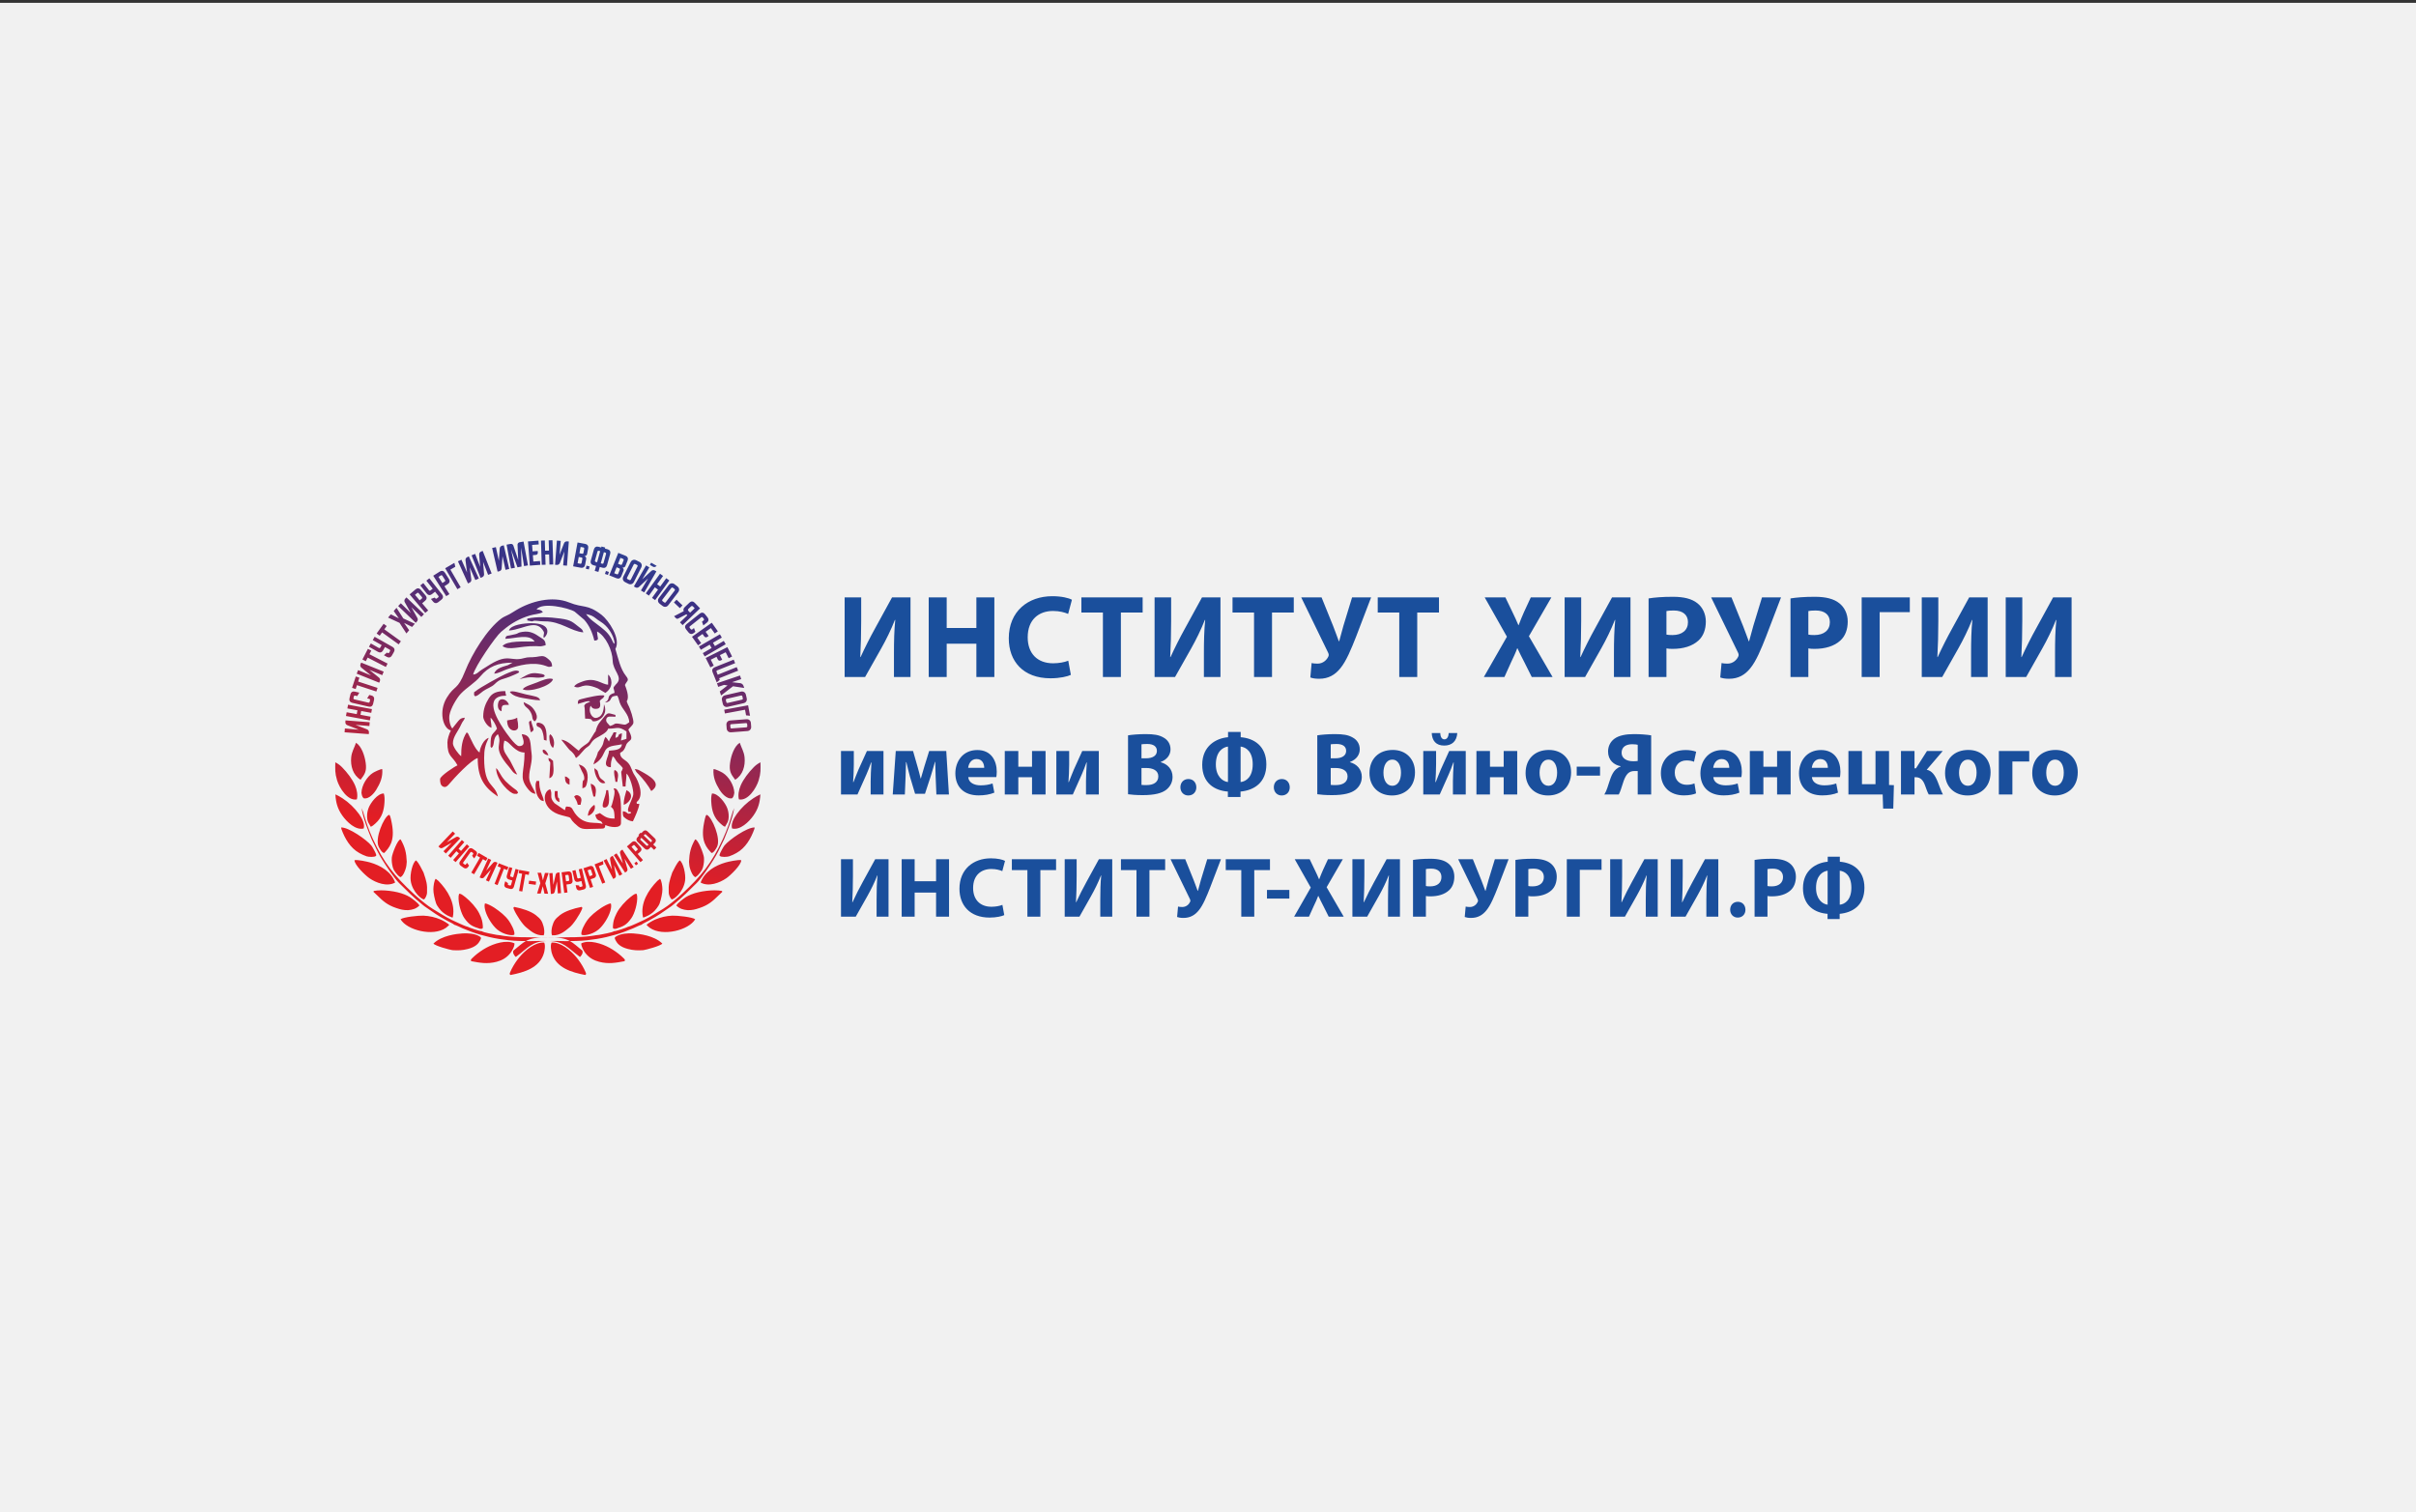 <?xml version="1.0" encoding="UTF-8"?> <svg xmlns="http://www.w3.org/2000/svg" width="214" height="134" viewBox="0 0 214 134" fill="none"><rect x="0" y="0" width="214" height="134" fill="#333333" stroke="none"/><rect y="0.25" width="214" height="133.75" fill="#F1F1F1"></rect><path d="M48.089 66.431C47.978 66.668 48.289 66.895 48.577 66.919C48.531 66.744 48.276 66.349 48.089 66.431ZM50.448 69.519V69.031C50.212 68.873 50.339 68.867 50.041 68.788C50.051 69.212 50.104 69.427 50.448 69.519ZM47.032 64.887C47.432 64.619 47.228 64.67 47.032 63.83C46.828 63.98 46.83 63.891 46.896 64.282C46.931 64.486 46.964 64.746 47.032 64.887ZM49.553 71.063C49.537 70.325 49.391 71.153 49.391 70.088H49.147C49.124 70.354 49.065 70.933 49.553 71.063ZM54.515 69.275H54.678C54.684 68.971 54.936 68.4 54.434 68.219C54.321 68.462 54.486 68.925 54.515 69.275ZM52.075 72.282C52.459 72.193 52.842 71.659 52.644 71.307C52.328 71.519 52.084 71.854 52.075 72.282ZM52.563 70.576H52.725C52.725 70.338 53.01 69.622 52.319 69.438C52.344 69.741 52.491 70.268 52.563 70.576ZM46.018 60.17C47.239 59.844 47.253 60.132 48.008 60.011C48.241 60.011 48.42 59.795 47.969 59.714C47.08 59.555 46.951 59.627 46.018 60.17ZM48.658 65.293C48.658 65.649 48.726 66.08 48.984 66.268C49.172 65.934 49.076 65.296 48.74 65.049C48.684 65.149 48.658 65.136 48.658 65.293ZM50.855 70.576C51.017 70.882 51.088 70.912 51.18 71.307H51.424C51.441 71.102 51.668 70.691 51.252 70.494C51.067 70.406 50.982 70.451 50.855 70.576ZM53.62 69.356C53.386 69.008 53.221 69.104 53.079 68.76C52.889 68.299 53.062 68.336 52.644 68.056C52.644 68.632 53.069 69.611 53.62 69.356ZM48.74 67.65L48.658 68.95C49.214 68.802 48.984 67.846 48.984 67.406C48.748 67.248 48.875 67.242 48.577 67.162C48.617 67.641 48.74 67.332 48.74 67.65ZM44.429 63.018C44.429 62.448 44.463 62.449 45.08 62.449C44.999 62.147 44.653 61.872 44.349 61.978C44.245 62.015 44.187 62.096 44.154 62.191C44.054 62.483 44.067 62.921 44.429 63.018ZM55.247 71.307C55.619 71.208 56.208 70.597 55.692 70.131L55.491 70.007C55.385 70.46 55.247 70.716 55.247 71.307ZM53.539 71.551C54.184 71.551 53.883 70.228 53.864 70.007H53.702C53.689 70.548 53.106 71.551 53.539 71.551ZM47.52 64.156C47.52 64.52 47.839 64.26 48.037 64.777C48.094 64.924 48.129 65.13 48.149 65.234C48.217 65.601 48.058 65.523 48.414 65.618C48.414 65.142 48.466 64.347 47.97 64.107C47.784 64.017 47.52 63.972 47.52 64.156ZM47.357 63.912C47.546 63.78 47.58 63.579 47.537 63.376C47.486 63.132 47.298 62.838 47.124 62.661C46.938 62.473 46.739 62.395 46.381 62.205C46.417 62.635 46.697 62.642 46.92 62.967C47.287 63.504 47.022 63.666 47.357 63.912ZM47.438 69.6C47.438 70.037 47.518 70.484 47.794 70.79C47.931 70.942 47.96 70.933 48.171 70.982C48.146 70.689 48.006 70.471 47.915 70.181C47.811 69.85 47.764 69.663 47.764 69.194H47.52C47.477 69.376 47.438 69.381 47.438 69.6ZM51.749 68.95C51.749 69.382 51.587 68.711 51.587 69.844C51.871 69.768 51.909 69.69 51.978 69.422C52.155 68.734 52.076 67.921 51.261 67.731C51.365 67.927 51.418 68.065 51.52 68.285C51.609 68.477 51.749 68.642 51.749 68.95ZM44.917 63.83C44.917 64.903 45.893 64.896 45.893 64.399C45.893 63.877 45.82 63.964 45.812 63.587C45.466 63.783 45.185 63.764 44.917 63.83ZM45.161 61.311C45.396 61.632 45.903 61.781 46.333 61.847C46.838 61.925 47.359 62.043 47.845 62.043C47.755 61.704 47.335 61.694 46.577 61.522C46.123 61.419 45.327 61.124 45.161 61.311ZM45.568 70.332C45.992 70.332 45.672 70.36 45.893 70.251C45.812 70.025 45.74 70.012 45.405 69.763C45.2 69.611 45.031 69.447 44.842 69.269C44.83 69.258 44.812 69.241 44.8 69.229C44.425 68.858 45.083 69.539 44.722 69.145C44.263 68.641 44.208 68.252 43.941 68.056C43.966 69.176 45.193 70.332 45.568 70.332ZM46.3 61.067C46.847 61.375 48.819 60.791 48.984 60.173C48.626 60.002 47.932 60.316 47.566 60.464C47.084 60.659 46.503 60.79 46.3 61.067ZM57.687 70.088C58.745 69.38 57.434 68.702 56.819 68.355C56.596 68.23 56.506 68.161 56.223 68.138C56.371 68.418 56.336 68.378 56.568 68.606C56.937 68.968 57.444 69.629 57.687 70.088ZM45.08 55.866C45.811 55.808 46.473 55.479 47.034 55.404C47.48 55.344 47.88 55.434 48.162 55.969C48.252 56.141 48.075 56.318 48.171 56.516C48.556 56.258 48.935 55.216 47.032 55.216C46.546 55.216 45.223 55.331 45.08 55.866ZM41.989 61.474C41.989 61.976 42.505 61.44 42.801 61.229C43.114 61.006 43.552 60.875 43.813 60.614C44.34 60.086 44.472 60.263 45.462 59.824C45.758 59.692 46.169 59.553 45.893 59.442C45.618 59.331 45.125 59.573 44.73 59.743C44.351 59.906 42.457 60.949 42.147 61.225C42.027 61.333 41.989 61.241 41.989 61.474ZM53.864 60.661C53.289 60.648 52.711 59.922 51.506 60.417C51.242 60.526 51.009 60.593 50.855 60.824C51.504 61.135 51.47 60.358 52.959 60.996L53.62 61.392C54.42 60.857 54.173 59.993 53.864 59.767V60.661ZM46.706 54.81V54.972C47.432 55.165 46.996 54.95 47.566 55.006C47.811 55.031 47.956 55.056 48.252 55.053C49.664 55.041 50.587 55.939 51.668 56.029C51.6 55.774 51.52 55.733 51.31 55.574C50.726 55.132 50.635 54.939 49.641 54.804C48.683 54.674 47.552 54.613 46.706 54.81ZM51.18 62.368C51.368 62.324 51.653 62.219 51.938 62.147C52.178 62.103 52.115 62.122 52.282 62.153C52.03 62.324 51.889 62.246 51.749 62.53C51.826 62.846 51.781 62.951 51.828 63.671C52.769 63.671 52.206 63.918 52.644 63.912C53.082 63.905 53.91 63.314 53.497 62.4C53.486 63.019 53.33 63.565 52.762 63.61C52.465 63.634 52.057 63.059 52.319 62.53C52.439 62.741 52.58 62.846 52.922 62.789C53.265 62.731 53.157 62.305 53.142 62.215C53.141 62.205 53.131 62.182 53.131 62.172C53.124 62.053 53.159 62.055 53.272 61.951C53.517 61.727 53.34 62.011 53.539 61.636C53.261 61.503 51.954 61.819 51.55 61.925C51.23 62.009 51.188 62.001 51.18 62.368ZM44.754 56.598C45.656 56.578 46.87 56.115 47.357 56.842C46.443 56.842 44.874 56.752 44.51 57.248C45.135 57.666 46.009 57.227 47.443 57.246C48.003 57.275 47.894 57.277 48.333 57.167C48.323 56.69 48.094 56.631 47.781 56.418C47.451 56.194 46.978 55.859 46.263 55.986C45.645 56.095 46.152 56.114 45.178 56.29C44.853 56.349 44.832 56.306 44.754 56.598ZM54.434 70.088C54.434 70.409 54.395 70.511 54.334 70.801L54.195 71.313C54.103 71.523 54.176 71.371 54.108 71.469C54.25 71.662 54.434 71.574 54.434 72.526C53.705 72.526 53.548 72.317 53.132 72.038C52.989 72.107 52.869 72.132 52.725 72.201C52.898 72.94 53.242 72.51 53.376 73.013C52.817 72.746 51.79 73.236 50.923 72.051C50.704 71.752 50.709 71.469 50.285 71.469C50.165 71.469 50.129 71.371 50.045 71.753C50.044 71.759 50.047 71.782 50.041 71.794L49.123 71.168C48.597 70.609 48.995 70.456 48.74 69.925C47.974 70.13 47.97 71.793 49.763 72.236C51.037 72.55 50.082 72.301 51.211 73.226C51.632 73.572 52.068 73.42 53.213 73.42C53.526 73.42 53.588 73.389 53.62 73.095C54.012 73.302 55.003 73.433 55.003 72.932C55.003 72.25 55.062 70.804 54.843 70.329C54.627 69.86 54.588 69.87 54.352 69.844C54.377 69.939 54.434 70.066 54.434 70.088ZM42.802 63.505C42.802 63.735 43.12 64.37 43.534 64.481C43.534 64.029 43.453 63.999 43.453 63.587C43.637 63.721 43.959 64.288 44.022 64.562C43.636 65.138 43.453 64.921 43.453 66.025C43.453 66.335 43.428 66.054 43.534 66.268C43.884 66.012 43.578 65.434 44.104 65.049C44.583 66.048 43.487 66.11 45.098 67.957C45.326 68.219 45.444 68.527 45.812 68.625L45.178 67.389C44.745 66.665 44.453 66.56 44.673 65.618C44.865 65.669 44.961 65.736 45.086 65.856L45.459 66.215C45.731 66.443 46.007 66.665 46.462 66.675C46.462 68.424 45.965 68.834 46.679 69.79C46.875 70.051 47.081 70.302 47.438 70.332C47.335 69.946 46.869 69.422 46.869 68.869C46.869 68.111 47.2 67.497 47.08 66.71C46.953 65.875 47.114 65.124 46.218 65.049C46.241 65.319 46.705 66.106 45.974 66.106C45.639 66.106 44.783 64.851 44.591 64.562C43.974 63.633 42.814 61.636 44.836 61.636C44.792 61.451 44.773 61.449 44.754 61.23C43.977 61.23 43.579 61.412 43.291 61.881C43.021 62.322 42.802 62.798 42.802 63.505ZM39.936 64.721C39.769 65.047 39.63 65.502 39.63 65.781C39.63 67.103 40.055 66.926 40.525 67.812C40.357 67.857 38.98 68.739 38.98 69.031C38.98 69.273 38.997 69.598 39.272 69.703C39.468 69.778 39.621 69.659 39.761 69.49C40.212 68.95 41.723 67.32 42.314 67.162C42.314 68.891 42.854 69.739 44.104 70.576C43.818 69.348 42.884 69.802 42.884 67.162C42.884 66.405 42.972 66.037 43.29 65.374C42.852 65.492 42.514 66.228 42.477 66.675C42.068 66.401 41.678 65.385 41.518 65.113C41.404 64.918 41.547 65.04 41.338 64.887C40.909 65.528 40.85 66.252 40.85 67C40.641 66.86 40.118 66.188 40.118 65.862C40.118 65.249 40.582 64.807 40.861 64.166C40.995 63.858 41.104 63.856 41.176 63.587C40.849 63.614 40.762 63.685 40.584 63.889C40.394 64.105 40.271 64.296 40.062 64.543C39.857 64.298 39.745 63.746 39.81 63.36C39.909 62.777 40.452 61.842 40.828 61.452C41.392 60.868 42.03 60.541 42.551 59.922C43.268 59.069 44.096 58.711 45.405 58.711L44.983 58.938C44.557 59.07 43.906 59.208 43.778 59.686C44.192 59.651 44.553 59.413 44.926 59.289C45.987 58.937 47.187 58.606 48.306 58.987C48.66 59.108 48.57 59.113 48.903 59.036C48.894 58.634 48.712 58.514 48.478 58.322C48.124 58.032 47.91 58.142 47.498 58.2C47.008 58.269 46.847 58.185 46.392 58.315C45.247 58.641 45.056 57.875 43.438 58.858C43.163 59.024 42.963 59.157 42.686 59.326C42.393 59.504 42.265 59.737 41.908 59.767C42.079 59.031 43.903 56.388 44.383 55.983L44.562 55.836C45.264 55.234 46.011 54.81 46.92 54.536C47.357 54.404 47.724 54.416 48.089 54.241C47.949 54.049 47.833 54.023 47.52 53.997C48.019 53.316 50.359 53.858 50.902 54.193L51.739 54.902C52.194 55.405 52.478 56.05 52.644 56.76C53.172 56.716 52.888 56.54 52.888 55.948C53.66 56.356 54.246 57.625 54.27 58.549C54.294 59.44 55.17 59.95 54.645 60.545C54.629 60.564 54.579 60.611 54.562 60.629C54.195 61.036 54.392 60.891 54.434 61.392C54.136 61.472 53.946 61.578 53.9 61.85C53.88 61.961 53.85 62.08 53.586 62.241C53.703 62.23 53.787 62.22 53.89 62.161C54.014 62.091 54.041 62.06 54.122 61.886C54.208 61.702 54.346 61.664 54.678 61.636C54.824 61.913 54.782 61.916 54.89 62.236C55.102 62.862 55.719 63.268 55.735 63.993C55.368 64.239 55.459 64.238 54.933 64.142C54.304 64.028 54.56 64.194 54.027 64.318C53.899 64.128 53.615 63.985 53.709 63.688C53.799 63.403 54.124 63.505 54.515 63.505V63.343C53.87 63.193 53.883 63.039 53.456 63.586C53.159 63.966 52.966 64.096 52.8 64.637C52.715 64.916 52.84 64.674 52.666 64.909L52.172 65.715C51.918 66.01 51.541 66.095 51.261 66.512C50.84 66.231 50.31 65.587 49.716 65.537L50.367 66.35C50.538 66.55 50.544 66.491 50.739 66.709C50.918 66.907 50.903 66.947 51.017 67.162C51.454 66.87 51.624 66.44 52.055 66.162C52.4 65.94 52.321 65.682 52.82 65.388C53.127 65.206 53.767 64.925 53.864 64.562C54.725 64.562 54.741 64.304 55.491 64.806V65.456C55.3 65.547 55.194 65.527 55.003 65.618C55.029 65.305 55.084 65.356 55.084 64.968C54.551 65.11 54.995 65.246 54.515 65.374C54.52 65.127 54.551 65.078 54.596 64.887H54.352C54.268 65.119 54.016 65.397 53.946 65.7C53.8 65.533 53.823 65.442 53.62 65.293C53.323 65.912 53.596 65.773 53.055 66.522C52.92 66.71 52.977 66.583 52.927 66.771C52.798 67.253 52.686 67.202 52.563 67.731C53.114 67.44 53.315 67.126 53.552 66.607C53.823 66.012 54.39 66.105 55.084 65.943C55.043 66.437 54.507 66.466 53.946 66.512C53.933 67.053 53.237 67.956 54.108 67.975C54.108 67.4 54.147 67.462 54.271 67C54.507 67.172 54.462 67.299 54.696 67.55C54.883 67.752 55.014 67.83 55.166 68.056C55.031 68.559 54.989 68.108 55.066 68.798C55.103 69.127 55.145 69.431 55.166 69.682H55.41C55.41 69.275 55.491 69.054 55.491 68.544C55.804 68.773 56.156 70.042 56.088 70.435C56.026 70.795 55.542 71.617 55.636 71.821C55.789 72.156 55.69 71.867 55.759 71.917C55.876 72.002 55.81 71.81 55.898 72.038C55.508 72.219 55.641 71.915 55.166 71.876C55.166 72.291 55.166 72.332 55.419 72.517C55.592 72.643 55.794 72.748 56.06 72.77C56.226 72.425 56.598 71.608 56.63 71.226C56.204 71.189 56.483 71.303 56.386 71.063C57.105 70.536 56.557 69.198 56.222 68.707C55.962 68.326 55.942 67.973 55.67 67.634C55.384 67.278 54.962 67.242 54.922 66.756C54.977 66.56 55.208 66.741 55.441 66.056C55.651 65.441 56.268 65.804 55.654 64.643C55.783 64.45 56.064 64.259 56.102 64.051C56.148 63.796 55.839 62.788 55.619 62.418C55.591 62.323 55.58 62.301 55.51 62.136C55.789 61.76 55.442 60.929 55.355 60.693C55.51 60.326 55.791 60.313 55.448 59.892C54.937 59.256 54.761 58.323 54.508 57.497C55.031 56.581 53.875 54.931 53.295 54.484C52.001 53.486 51.7 53.901 50.415 53.38C48.906 52.768 47.021 53.273 45.714 54.062C45.499 54.192 45.33 54.305 45.106 54.43C44.855 54.569 44.633 54.632 44.414 54.795C43.14 55.749 41.8 57.939 41.199 59.465C40.508 61.217 40.283 60.652 39.572 61.822C38.851 63.009 39.211 64.528 39.936 64.721ZM54.271 56.841C53.996 56.221 53.707 55.951 53.203 55.552C52.75 55.193 52.229 54.877 51.912 54.404C52.373 54.511 52.488 54.562 52.808 54.809C52.969 54.933 52.992 54.957 53.19 55.077C54.472 55.861 54.608 57.6 54.271 56.841ZM56.743 74.426L57.259 74.917C57.275 74.932 57.294 74.94 57.316 74.94C57.339 74.939 57.357 74.931 57.373 74.914L57.45 74.834L56.816 74.232L56.739 74.312C56.724 74.329 56.716 74.348 56.717 74.37C56.718 74.392 56.726 74.411 56.743 74.426ZM57.015 74.022L57.649 74.624L57.728 74.541C57.744 74.525 57.751 74.506 57.75 74.484C57.749 74.462 57.74 74.444 57.724 74.428L57.208 73.938C57.191 73.922 57.172 73.914 57.15 73.914C57.129 73.914 57.11 73.922 57.095 73.939L57.015 74.022ZM57.117 75.2L56.467 74.581C56.406 74.523 56.375 74.459 56.373 74.388C56.371 74.317 56.399 74.251 56.457 74.19L56.607 74.033L56.548 73.977L56.747 73.768L56.806 73.824L56.956 73.666C57.014 73.605 57.079 73.573 57.15 73.571C57.222 73.57 57.288 73.597 57.348 73.655L57.999 74.274C58.06 74.331 58.091 74.396 58.093 74.467C58.094 74.539 58.066 74.605 58.008 74.665L57.858 74.823L58.139 75.091L57.94 75.3L57.659 75.032L57.509 75.19C57.451 75.251 57.387 75.282 57.316 75.283C57.244 75.285 57.178 75.257 57.117 75.2ZM55.936 75.028L56.295 75.444L56.456 75.305C56.473 75.29 56.483 75.271 56.485 75.249C56.486 75.227 56.48 75.207 56.465 75.19L56.211 74.897C56.197 74.88 56.178 74.871 56.156 74.869C56.134 74.868 56.114 74.874 56.097 74.889L55.936 75.028ZM55.529 74.999L55.979 74.609C56.042 74.555 56.109 74.53 56.181 74.536C56.252 74.541 56.314 74.575 56.369 74.638L56.744 75.072C56.799 75.135 56.824 75.202 56.819 75.273C56.814 75.344 56.779 75.407 56.716 75.462L56.484 75.662L56.949 76.199L56.73 76.388L55.529 74.999ZM56.326 76.669L56.189 76.475L56.382 76.338L56.52 76.531L56.326 76.669ZM55.365 77.311L54.369 75.764L54.613 75.608L55.177 76.503L54.923 75.601C54.909 75.551 54.911 75.503 54.929 75.457C54.948 75.41 54.978 75.373 55.022 75.345L55.131 75.275L56.126 76.822L55.883 76.978L55.319 76.083L55.573 76.985C55.587 77.035 55.584 77.083 55.566 77.13C55.548 77.176 55.517 77.213 55.474 77.241L55.365 77.311ZM54.317 77.874L53.471 76.242L53.728 76.108L54.205 77.053L54.037 76.131C54.028 76.079 54.034 76.032 54.057 75.987C54.079 75.943 54.114 75.909 54.159 75.885L54.274 75.826L55.121 77.459L54.864 77.592L54.386 76.647L54.554 77.569C54.563 77.621 54.556 77.668 54.534 77.713C54.511 77.757 54.478 77.791 54.432 77.815L54.317 77.874ZM53.416 76.287L53.443 76.587L53.041 76.746L53.612 78.188L53.343 78.294L52.666 76.584L53.416 76.287ZM52.047 77.109L52.221 77.63L52.422 77.562C52.444 77.555 52.46 77.542 52.47 77.522C52.48 77.502 52.481 77.481 52.474 77.46L52.351 77.093C52.344 77.071 52.331 77.055 52.311 77.045C52.291 77.035 52.27 77.034 52.248 77.042L52.047 77.109ZM51.681 76.927L52.246 76.738C52.325 76.712 52.397 76.714 52.46 76.746C52.524 76.778 52.569 76.834 52.596 76.913L52.777 77.457C52.804 77.536 52.801 77.607 52.769 77.671C52.738 77.735 52.682 77.78 52.603 77.806L52.312 77.903L52.537 78.577L52.263 78.668L51.681 76.927ZM50.696 77.153L50.977 77.088L51.134 77.766C51.139 77.788 51.151 77.805 51.17 77.817C51.188 77.829 51.209 77.832 51.231 77.826L51.438 77.779L51.264 77.022L51.545 76.957L51.897 78.48C51.916 78.561 51.906 78.632 51.868 78.692C51.831 78.753 51.771 78.792 51.69 78.811L51.379 78.883C51.297 78.902 51.227 78.892 51.166 78.854C51.106 78.817 51.066 78.757 51.047 78.675L50.989 78.422L51.293 78.453L51.308 78.52C51.313 78.542 51.325 78.559 51.344 78.571C51.363 78.583 51.383 78.586 51.406 78.581L51.533 78.551C51.555 78.546 51.573 78.534 51.585 78.515C51.596 78.496 51.599 78.476 51.594 78.454L51.503 78.06L51.205 78.129C51.123 78.148 51.052 78.138 50.992 78.1C50.932 78.062 50.892 78.003 50.873 77.921L50.696 77.153ZM50.067 77.538L50.138 78.082L50.349 78.055C50.371 78.052 50.39 78.042 50.403 78.024C50.417 78.007 50.422 77.987 50.419 77.964L50.369 77.58C50.366 77.558 50.356 77.54 50.338 77.526C50.321 77.513 50.3 77.507 50.278 77.51L50.067 77.538ZM49.743 77.289L50.334 77.212C50.417 77.201 50.486 77.218 50.543 77.261C50.599 77.305 50.633 77.368 50.644 77.451L50.717 78.019C50.728 78.102 50.712 78.172 50.669 78.228C50.625 78.285 50.562 78.318 50.479 78.329L50.175 78.368L50.267 79.073L49.98 79.11L49.743 77.289ZM48.794 79.204L48.654 77.37L48.943 77.348L49.013 78.404L49.219 77.49C49.231 77.439 49.255 77.398 49.294 77.366C49.332 77.333 49.376 77.315 49.427 77.311L49.557 77.302L49.697 79.135L49.408 79.157L49.338 78.102L49.132 79.016C49.12 79.067 49.095 79.108 49.057 79.14C49.019 79.172 48.974 79.19 48.923 79.194L48.794 79.204ZM47.573 79.164L47.86 78.251L47.614 77.326L47.936 77.333L48.089 77.994L48.27 77.34L48.592 77.347L48.3 78.261L48.55 79.186L48.229 79.179L48.077 78.517L47.894 79.171L47.573 79.164ZM46.83 78.313L46.867 78.027L47.486 78.107L47.449 78.394L46.83 78.313ZM45.992 77.075L46.885 77.232L46.835 77.516L46.531 77.463L46.263 78.987L45.978 78.938L46.246 77.413L45.942 77.36L45.992 77.075ZM45.104 76.826L45.382 76.904L45.193 77.574C45.187 77.596 45.189 77.616 45.2 77.635C45.211 77.655 45.228 77.668 45.25 77.674L45.454 77.731L45.665 76.984L45.943 77.062L45.519 78.566C45.497 78.647 45.454 78.704 45.392 78.739C45.33 78.774 45.259 78.78 45.179 78.757L44.871 78.671C44.791 78.648 44.733 78.606 44.698 78.544C44.664 78.482 44.657 78.411 44.68 78.33L44.751 78.08L45.002 78.253L44.984 78.318C44.977 78.341 44.98 78.361 44.99 78.38C45.001 78.4 45.018 78.412 45.04 78.419L45.166 78.454C45.188 78.46 45.209 78.458 45.228 78.447C45.248 78.436 45.26 78.42 45.267 78.398L45.376 78.009L45.081 77.926C45 77.903 44.943 77.861 44.908 77.799C44.873 77.737 44.867 77.665 44.89 77.585L45.104 76.826ZM44.186 76.49L45.03 76.82L44.925 77.089L44.637 76.976L44.073 78.418L43.804 78.313L44.368 76.871L44.081 76.759L44.186 76.49ZM42.482 77.74L43.244 76.066L43.507 76.185L43.06 77.144L43.681 76.442C43.716 76.403 43.757 76.379 43.806 76.369C43.855 76.359 43.903 76.365 43.95 76.386L44.068 76.44L43.307 78.114L43.043 77.994L43.49 77.036L42.869 77.738C42.834 77.777 42.793 77.801 42.744 77.81C42.695 77.82 42.647 77.815 42.601 77.794L42.482 77.74ZM42.399 75.571L43.183 76.025L43.039 76.274L42.772 76.12L41.995 77.459L41.745 77.315L42.521 75.975L42.254 75.821L42.399 75.571ZM40.745 76.316L41.488 75.27C41.537 75.201 41.596 75.161 41.666 75.149C41.736 75.137 41.806 75.156 41.873 75.204L42.134 75.389C42.202 75.437 42.242 75.496 42.254 75.566C42.266 75.636 42.247 75.706 42.199 75.774L41.995 76.06L41.816 75.815L41.91 75.683C41.923 75.664 41.927 75.644 41.924 75.622C41.92 75.6 41.908 75.582 41.89 75.569L41.783 75.493C41.765 75.481 41.744 75.475 41.722 75.479C41.7 75.483 41.683 75.494 41.67 75.512L41.034 76.407C41.021 76.425 41.016 76.446 41.02 76.468C41.023 76.49 41.035 76.507 41.053 76.52L41.16 76.596C41.179 76.609 41.199 76.614 41.221 76.61C41.243 76.607 41.261 76.596 41.274 76.577L41.367 76.444L41.548 76.69L41.455 76.82C41.407 76.888 41.347 76.928 41.277 76.94C41.207 76.952 41.138 76.934 41.07 76.886L40.809 76.701C40.741 76.653 40.701 76.594 40.689 76.523C40.678 76.453 40.696 76.384 40.745 76.316ZM40.91 74.426L41.127 74.616L40.617 75.201L40.839 75.394L41.349 74.809L41.567 74.998L40.358 76.385L40.14 76.195L40.649 75.612L40.427 75.419L39.919 76.002L39.701 75.813L40.91 74.426ZM38.835 74.997L40.103 73.665L40.313 73.864L39.576 74.623L40.393 74.163C40.439 74.138 40.486 74.129 40.535 74.135C40.585 74.142 40.628 74.163 40.665 74.198L40.759 74.288L39.491 75.62L39.281 75.421L40.019 74.662L39.201 75.122C39.156 75.147 39.108 75.156 39.059 75.149C39.009 75.143 38.966 75.122 38.929 75.087L38.835 74.997ZM64.684 64.267L64.699 64.453C64.701 64.48 64.711 64.501 64.731 64.518C64.751 64.535 64.774 64.542 64.8 64.54L66.094 64.442C66.129 64.439 66.155 64.428 66.172 64.409C66.189 64.389 66.196 64.366 66.194 64.34L66.18 64.153C66.178 64.127 66.167 64.105 66.147 64.088C66.128 64.071 66.101 64.064 66.066 64.067L64.772 64.165C64.745 64.167 64.724 64.178 64.707 64.198C64.69 64.218 64.683 64.24 64.684 64.267ZM66.111 63.725C66.224 63.717 66.317 63.743 66.389 63.806C66.463 63.869 66.503 63.956 66.512 64.068L66.535 64.373C66.544 64.485 66.517 64.578 66.454 64.65C66.392 64.724 66.304 64.764 66.191 64.773L64.767 64.881C64.654 64.89 64.562 64.863 64.489 64.8C64.416 64.738 64.375 64.65 64.367 64.538L64.344 64.233C64.335 64.121 64.362 64.028 64.425 63.956C64.487 63.883 64.575 63.842 64.688 63.834L66.111 63.725ZM66.435 63.416L66.085 63.38L65.993 62.883L64.21 63.213L64.149 62.881L66.264 62.49L66.435 63.416ZM64.294 62.03L64.336 62.212C64.342 62.238 64.356 62.258 64.378 62.272C64.4 62.285 64.424 62.289 64.449 62.283L65.714 61.992C65.748 61.984 65.772 61.969 65.786 61.947C65.799 61.925 65.803 61.901 65.797 61.875L65.755 61.693C65.749 61.667 65.735 61.648 65.713 61.634C65.691 61.62 65.663 61.617 65.629 61.625L64.365 61.917C64.339 61.923 64.319 61.936 64.305 61.958C64.292 61.981 64.288 62.004 64.294 62.03ZM65.623 61.28C65.733 61.255 65.829 61.268 65.91 61.319C65.992 61.369 66.045 61.45 66.071 61.56L66.139 61.857C66.165 61.967 66.152 62.062 66.101 62.144C66.05 62.225 65.969 62.279 65.859 62.304L64.468 62.625C64.358 62.65 64.262 62.638 64.181 62.587C64.099 62.536 64.046 62.455 64.02 62.346L63.952 62.048C63.926 61.939 63.939 61.843 63.99 61.761C64.041 61.68 64.121 61.627 64.232 61.601L65.623 61.28ZM65.653 60.169L64.84 60.444L65.562 60.528C65.629 60.535 65.69 60.561 65.743 60.605C65.796 60.649 65.834 60.703 65.856 60.767L65.919 60.954L64.927 60.803L63.873 61.618L63.753 61.264L64.445 60.729L64.132 60.682L63.616 60.857L63.508 60.537L65.545 59.849L65.653 60.169ZM63.295 59.124L64.99 58.445L65.116 58.758L63.521 59.397C63.496 59.407 63.479 59.424 63.469 59.447C63.459 59.471 63.459 59.496 63.468 59.52L63.573 59.781L65.256 59.107L65.382 59.42L63.699 60.094L63.756 60.235L63.484 60.465L63.114 59.544C63.078 59.454 63.076 59.37 63.109 59.294C63.142 59.217 63.204 59.161 63.295 59.124ZM64.429 57.337L64.845 58.168L64.543 58.319L64.278 57.789L63.767 58.044L63.971 58.451L63.847 58.513C63.794 58.54 63.743 58.545 63.694 58.529C63.645 58.513 63.607 58.477 63.58 58.424L63.466 58.195L62.958 58.449L63.223 58.978L62.921 59.129L62.505 58.298L64.429 57.337ZM63.767 56.199L63.937 56.49L63.152 56.947L63.325 57.244L64.11 56.787L64.28 57.078L62.421 58.16L62.251 57.868L63.033 57.413L62.86 57.117L62.078 57.572L61.908 57.281L63.767 56.199ZM63.047 55.175L63.586 55.933L63.31 56.128L62.967 55.646L62.502 55.976L62.766 56.347L62.653 56.427C62.604 56.462 62.554 56.474 62.504 56.466C62.453 56.457 62.41 56.428 62.375 56.38L62.227 56.171L61.764 56.499L62.107 56.982L61.832 57.177L61.293 56.419L63.047 55.175ZM60.813 55.297L61.986 54.363C62.063 54.302 62.142 54.276 62.225 54.285C62.308 54.294 62.38 54.337 62.44 54.413L62.673 54.705C62.734 54.781 62.76 54.861 62.75 54.943C62.741 55.026 62.698 55.098 62.621 55.159L62.3 55.414L62.178 55.081L62.326 54.962C62.347 54.946 62.358 54.925 62.361 54.899C62.364 54.873 62.357 54.85 62.341 54.829L62.245 54.709C62.229 54.689 62.207 54.677 62.181 54.674C62.156 54.671 62.132 54.678 62.112 54.694L61.108 55.494C61.088 55.51 61.076 55.531 61.073 55.557C61.07 55.583 61.077 55.606 61.093 55.627L61.189 55.747C61.206 55.767 61.227 55.779 61.253 55.782C61.279 55.785 61.302 55.778 61.323 55.762L61.47 55.643L61.594 55.977L61.448 56.093C61.371 56.154 61.292 56.18 61.209 56.171C61.126 56.162 61.054 56.119 60.994 56.043L60.761 55.751C60.7 55.675 60.674 55.596 60.684 55.513C60.693 55.43 60.736 55.358 60.813 55.297ZM61.206 53.73L60.978 53.949C60.95 53.976 60.936 54.005 60.936 54.036C60.935 54.068 60.948 54.098 60.975 54.125L61.126 54.283L61.533 53.892L61.382 53.735C61.356 53.707 61.327 53.693 61.295 53.692C61.263 53.691 61.234 53.704 61.206 53.73ZM59.706 54.597L60.563 54.151C60.536 54.092 60.53 54.031 60.544 53.97C60.557 53.909 60.591 53.852 60.645 53.801L61.072 53.391C61.143 53.324 61.219 53.291 61.303 53.292C61.386 53.294 61.461 53.33 61.529 53.4L62.011 53.902L60.462 55.385L60.229 55.142L60.882 54.516L60.796 54.426L60.069 54.803C60.036 54.821 60.001 54.827 59.966 54.821C59.93 54.815 59.899 54.798 59.873 54.771L59.706 54.597ZM59.694 53.377L59.927 53.133L60.453 53.637L60.22 53.88L59.694 53.377ZM58.688 53.263L58.837 53.376C58.858 53.392 58.881 53.399 58.907 53.395C58.933 53.392 58.953 53.38 58.969 53.359L59.757 52.328C59.778 52.3 59.787 52.273 59.783 52.248C59.78 52.222 59.767 52.201 59.746 52.185L59.598 52.072C59.577 52.056 59.554 52.049 59.528 52.053C59.502 52.056 59.479 52.072 59.458 52.099L58.67 53.13C58.654 53.151 58.648 53.175 58.651 53.2C58.655 53.226 58.667 53.247 58.688 53.263ZM59.233 51.838C59.301 51.748 59.383 51.697 59.478 51.685C59.574 51.672 59.666 51.7 59.755 51.768L59.998 51.953C60.088 52.021 60.139 52.103 60.152 52.198C60.165 52.293 60.137 52.386 60.068 52.476L59.202 53.61C59.133 53.7 59.052 53.751 58.956 53.764C58.861 53.777 58.769 53.749 58.679 53.68L58.436 53.495C58.347 53.427 58.295 53.345 58.283 53.25C58.27 53.155 58.297 53.062 58.366 52.972L59.233 51.838ZM58.461 50.832L58.734 51.029L58.203 51.765L58.481 51.966L59.013 51.23L59.286 51.428L58.028 53.17L57.754 52.973L58.284 52.239L58.005 52.039L57.476 52.772L57.202 52.575L58.461 50.832ZM58.17 50.138L58.063 50.209C58.031 50.228 57.995 50.239 57.957 50.241C57.919 50.243 57.883 50.234 57.85 50.215L57.565 50.05L57.679 49.854L58.17 50.138ZM57.517 50.268L56.888 51.332L57.69 50.586C57.735 50.544 57.786 50.521 57.844 50.515C57.902 50.509 57.957 50.522 58.009 50.551L58.14 50.627L57.064 52.488L56.771 52.319L57.401 51.255L56.599 52.001C56.553 52.042 56.502 52.065 56.444 52.071C56.386 52.077 56.331 52.065 56.28 52.035L56.148 51.959L57.224 50.098L57.517 50.268ZM55.584 51.308L55.751 51.392C55.775 51.404 55.799 51.406 55.823 51.398C55.848 51.39 55.866 51.374 55.878 51.351L56.463 50.193C56.479 50.162 56.483 50.135 56.475 50.11C56.467 50.085 56.451 50.067 56.427 50.055L56.26 49.971C56.237 49.959 56.213 49.957 56.188 49.965C56.163 49.973 56.143 49.992 56.127 50.024L55.542 51.181C55.53 51.205 55.528 51.229 55.536 51.253C55.544 51.278 55.56 51.296 55.584 51.308ZM55.858 49.808C55.909 49.707 55.98 49.642 56.072 49.612C56.163 49.582 56.259 49.592 56.359 49.643L56.632 49.781C56.733 49.831 56.798 49.903 56.828 49.994C56.858 50.085 56.848 50.181 56.797 50.282L56.153 51.555C56.102 51.656 56.031 51.721 55.939 51.751C55.848 51.781 55.752 51.771 55.652 51.72L55.379 51.582C55.278 51.532 55.213 51.461 55.183 51.369C55.153 51.278 55.163 51.182 55.214 51.081L55.858 49.808ZM54.973 50.042C54.997 50.052 55.022 50.052 55.046 50.042C55.07 50.032 55.087 50.014 55.096 49.99L55.237 49.639C55.247 49.614 55.247 49.59 55.237 49.566C55.227 49.542 55.209 49.525 55.184 49.516L54.954 49.423L54.742 49.95L54.973 50.042ZM54.617 50.263L54.405 50.789L54.636 50.881C54.66 50.891 54.685 50.891 54.709 50.881C54.733 50.871 54.75 50.853 54.76 50.829L54.9 50.478C54.91 50.454 54.91 50.429 54.9 50.406C54.89 50.382 54.872 50.365 54.847 50.355L54.617 50.263ZM54.766 48.985L55.412 49.243C55.503 49.28 55.564 49.336 55.597 49.413C55.629 49.489 55.627 49.573 55.591 49.664L55.391 50.161C55.382 50.185 55.366 50.208 55.345 50.227C55.324 50.246 55.3 50.261 55.273 50.272C55.247 50.282 55.219 50.289 55.191 50.291C55.163 50.293 55.137 50.289 55.114 50.28C55.137 50.289 55.158 50.304 55.177 50.325C55.196 50.346 55.211 50.37 55.223 50.396C55.235 50.422 55.242 50.45 55.244 50.478C55.246 50.507 55.242 50.533 55.232 50.557L55.032 51.056C54.996 51.146 54.939 51.208 54.863 51.241C54.786 51.273 54.703 51.272 54.612 51.235L53.967 50.976L54.766 48.985ZM53.584 50.85L53.673 50.587L53.936 50.676L53.847 50.939L53.584 50.85ZM52.922 48.866L52.7 49.668C52.692 49.693 52.695 49.717 52.708 49.739C52.72 49.762 52.739 49.777 52.764 49.784L52.89 49.819L53.163 48.835L53.037 48.8C53.012 48.793 52.989 48.796 52.966 48.809C52.944 48.822 52.929 48.841 52.922 48.866ZM53.488 48.925L53.215 49.909L53.346 49.945C53.371 49.952 53.394 49.949 53.416 49.936C53.438 49.923 53.452 49.904 53.459 49.878L53.682 49.077C53.689 49.051 53.686 49.027 53.674 49.005C53.663 48.983 53.644 48.968 53.618 48.961L53.488 48.925ZM52.33 49.678L52.61 48.667C52.636 48.573 52.686 48.505 52.759 48.464C52.831 48.423 52.914 48.416 53.009 48.442L53.253 48.51L53.279 48.419L53.604 48.509L53.579 48.6L53.824 48.668C53.919 48.694 53.987 48.743 54.028 48.816C54.069 48.889 54.077 48.972 54.051 49.066L53.77 50.077C53.744 50.171 53.695 50.239 53.622 50.28C53.549 50.321 53.465 50.328 53.371 50.302L53.125 50.234L53.004 50.671L52.679 50.581L52.8 50.144L52.555 50.076C52.461 50.05 52.393 50 52.352 49.928C52.311 49.855 52.304 49.772 52.33 49.678ZM51.887 50.389L51.95 50.119L52.22 50.182L52.157 50.452L51.887 50.389ZM51.569 49.061C51.594 49.066 51.619 49.061 51.64 49.046C51.662 49.032 51.675 49.011 51.679 48.985L51.748 48.613C51.753 48.587 51.748 48.564 51.733 48.542C51.719 48.521 51.698 48.508 51.672 48.503L51.428 48.458L51.324 49.016L51.569 49.061ZM51.263 49.347L51.16 49.905L51.404 49.95C51.43 49.955 51.454 49.95 51.475 49.935C51.497 49.921 51.51 49.9 51.515 49.874L51.584 49.503C51.588 49.477 51.584 49.453 51.569 49.432C51.554 49.41 51.533 49.397 51.507 49.392L51.263 49.347ZM51.157 48.065L51.841 48.191C51.937 48.209 52.009 48.252 52.056 48.321C52.103 48.39 52.118 48.472 52.1 48.569L52.002 49.095C51.998 49.121 51.987 49.146 51.97 49.168C51.953 49.191 51.932 49.211 51.908 49.227C51.884 49.242 51.859 49.254 51.831 49.261C51.804 49.269 51.778 49.271 51.753 49.266C51.778 49.271 51.802 49.281 51.824 49.298C51.847 49.315 51.867 49.336 51.884 49.359C51.901 49.382 51.913 49.408 51.921 49.435C51.928 49.463 51.929 49.489 51.924 49.515L51.827 50.043C51.809 50.139 51.766 50.211 51.697 50.258C51.629 50.305 51.547 50.319 51.451 50.302L50.766 50.175L51.157 48.065ZM49.166 50.039L49.329 47.896L49.667 47.922L49.561 49.153L49.96 48.133C49.983 48.077 50.019 48.034 50.069 48.004C50.118 47.973 50.173 47.96 50.233 47.965L50.384 47.976L50.221 50.119L49.883 50.093L49.99 48.862L49.59 49.881C49.567 49.938 49.531 49.981 49.481 50.011C49.431 50.042 49.377 50.055 49.318 50.05L49.166 50.039ZM47.918 47.897L48.256 47.886L48.284 48.793L48.628 48.782L48.599 47.876L48.936 47.865L49.005 50.013L48.667 50.023L48.638 49.12L48.295 49.13L48.324 50.034L47.986 50.045L47.918 47.897ZM46.767 47.971L47.695 47.901L47.72 48.237L47.13 48.282L47.173 48.85L47.627 48.816L47.638 48.954C47.642 49.014 47.627 49.063 47.594 49.102C47.56 49.141 47.514 49.163 47.454 49.167L47.199 49.187L47.242 49.752L47.832 49.707L47.858 50.043L46.931 50.114L46.767 47.971ZM45.263 50.37L44.872 48.257L45.217 48.193C45.276 48.182 45.329 48.191 45.376 48.218C45.423 48.246 45.457 48.288 45.476 48.345L45.903 49.625L45.841 48.278C45.838 48.218 45.854 48.166 45.888 48.123C45.922 48.081 45.969 48.054 46.028 48.043L46.373 47.98L46.764 50.093L46.419 50.157L46.156 48.52L46.191 50.199L45.836 50.264L45.268 48.685L45.608 50.306L45.263 50.37ZM44.075 50.647L43.592 48.553L43.922 48.477L44.188 49.685L44.265 48.592C44.27 48.531 44.291 48.48 44.33 48.436C44.368 48.392 44.416 48.363 44.475 48.35L44.623 48.316L45.106 50.41L44.776 50.486L44.51 49.278L44.433 50.371C44.428 50.432 44.407 50.484 44.368 50.527C44.33 50.571 44.282 50.6 44.223 50.613L44.075 50.647ZM42.566 51.198L41.772 49.201L42.087 49.076L42.532 50.23L42.444 49.138C42.439 49.077 42.453 49.023 42.484 48.974C42.515 48.924 42.559 48.889 42.615 48.867L42.756 48.811L43.549 50.808L43.235 50.933L42.79 49.779L42.878 50.871C42.882 50.932 42.869 50.987 42.837 51.035C42.806 51.085 42.763 51.12 42.707 51.142L42.566 51.198ZM41.451 51.691L40.564 49.733L40.872 49.593L41.371 50.725L41.232 49.639C41.224 49.578 41.235 49.523 41.264 49.472C41.293 49.422 41.335 49.384 41.39 49.36L41.528 49.297L42.414 51.255L42.106 51.394L41.607 50.263L41.747 51.349C41.754 51.41 41.743 51.465 41.714 51.516C41.685 51.566 41.643 51.604 41.589 51.628L41.451 51.691ZM40.246 49.873L40.33 50.215L39.894 50.469L40.806 52.035L40.514 52.204L39.432 50.347L40.246 49.873ZM38.839 51.114L39.184 51.655L39.394 51.522C39.416 51.508 39.431 51.488 39.436 51.462C39.442 51.437 39.437 51.413 39.423 51.391L39.18 51.009C39.166 50.987 39.146 50.973 39.121 50.967C39.095 50.962 39.071 50.966 39.049 50.98L38.839 51.114ZM38.373 51.01L38.961 50.637C39.043 50.584 39.125 50.567 39.206 50.586C39.287 50.604 39.354 50.654 39.407 50.737L39.766 51.301C39.819 51.384 39.836 51.466 39.818 51.547C39.8 51.628 39.75 51.695 39.668 51.747L39.365 51.94L39.811 52.64L39.526 52.821L38.373 51.01ZM37.23 51.868L37.495 51.66L37.998 52.298C38.014 52.319 38.035 52.331 38.061 52.334C38.087 52.337 38.111 52.33 38.131 52.314L38.327 52.16L37.765 51.447L38.03 51.239L39.16 52.673C39.221 52.75 39.246 52.829 39.236 52.912C39.227 52.995 39.184 53.066 39.107 53.126L38.814 53.357C38.737 53.418 38.657 53.443 38.575 53.433C38.492 53.423 38.421 53.38 38.36 53.303L38.172 53.064L38.508 52.946L38.558 53.008C38.574 53.029 38.595 53.042 38.621 53.045C38.647 53.048 38.67 53.041 38.691 53.024L38.812 52.929C38.833 52.913 38.845 52.892 38.848 52.866C38.851 52.84 38.844 52.817 38.828 52.796L38.535 52.425L38.254 52.647C38.177 52.707 38.097 52.732 38.015 52.722C37.932 52.712 37.86 52.669 37.8 52.592L37.23 51.868ZM36.758 52.703L37.173 53.193L37.362 53.033C37.382 53.016 37.394 52.994 37.396 52.968C37.398 52.942 37.391 52.919 37.374 52.899L37.081 52.554C37.064 52.533 37.043 52.522 37.017 52.52C36.991 52.518 36.968 52.526 36.948 52.543L36.758 52.703ZM36.282 52.663L36.814 52.214C36.888 52.151 36.967 52.123 37.05 52.13C37.133 52.137 37.206 52.178 37.269 52.253L37.702 52.764C37.765 52.839 37.793 52.918 37.786 53.001C37.779 53.084 37.739 53.157 37.664 53.219L37.391 53.451L37.927 54.084L37.669 54.302L36.282 52.663ZM36.822 55.181L35.269 53.694L35.504 53.45L36.388 54.314L35.854 53.358C35.824 53.304 35.814 53.249 35.822 53.192C35.83 53.134 35.855 53.083 35.896 53.04L36.001 52.931L37.554 54.417L37.32 54.662L36.435 53.797L36.97 54.754C36.999 54.807 37.01 54.862 37.001 54.92C36.993 54.978 36.969 55.028 36.927 55.071L36.822 55.181ZM35.997 56.124L35.389 55.185L34.373 54.715L34.62 54.431L35.329 54.787L34.876 54.137L35.122 53.853L35.727 54.796L36.746 55.263L36.499 55.546L35.791 55.189L36.243 55.841L35.997 56.124ZM33.36 56.128L33.98 55.269L34.253 55.467L34.042 55.759L35.51 56.818L35.313 57.091L33.845 56.033L33.633 56.325L33.36 56.128ZM32.681 57.303L32.848 57.01L33.555 57.41C33.578 57.423 33.602 57.427 33.627 57.42C33.653 57.413 33.672 57.397 33.685 57.374L33.807 57.158L33.017 56.711L33.183 56.418L34.773 57.318C34.858 57.366 34.912 57.43 34.934 57.51C34.957 57.59 34.944 57.673 34.896 57.758L34.712 58.082C34.663 58.167 34.599 58.221 34.519 58.242C34.439 58.264 34.356 58.252 34.271 58.203L34.007 58.054L34.273 57.817L34.342 57.856C34.366 57.869 34.39 57.873 34.415 57.866C34.44 57.859 34.459 57.843 34.472 57.82L34.548 57.687C34.561 57.664 34.564 57.64 34.557 57.615C34.55 57.59 34.535 57.571 34.512 57.558L34.101 57.325L33.924 57.636C33.876 57.721 33.812 57.775 33.731 57.797C33.651 57.819 33.568 57.805 33.483 57.757L32.681 57.303ZM32.102 58.43L32.588 57.489L32.888 57.644L32.722 57.964L34.331 58.794L34.176 59.093L32.567 58.264L32.402 58.584L32.102 58.43ZM33.591 60.487L31.595 59.687L31.721 59.373L32.865 59.845L32.011 59.157C31.964 59.118 31.934 59.071 31.92 59.015C31.906 58.958 31.91 58.902 31.932 58.847L31.989 58.706L33.985 59.506L33.859 59.82L32.715 59.348L33.569 60.036C33.616 60.074 33.646 60.122 33.66 60.178C33.674 60.235 33.67 60.291 33.648 60.346L33.591 60.487ZM31.184 60.943L31.514 59.937L31.834 60.042L31.722 60.385L33.442 60.948L33.337 61.269L31.617 60.705L31.504 61.048L31.184 60.943ZM32.659 62.608L31.197 62.268C31.102 62.246 31.032 62.199 30.988 62.129C30.944 62.058 30.933 61.976 30.955 61.881L31.04 61.517C31.062 61.422 31.108 61.353 31.179 61.309C31.25 61.265 31.333 61.254 31.428 61.277L31.828 61.37L31.642 61.673L31.457 61.63C31.432 61.624 31.408 61.627 31.386 61.641C31.364 61.655 31.35 61.675 31.344 61.701L31.309 61.85C31.303 61.876 31.306 61.9 31.32 61.922C31.334 61.944 31.354 61.958 31.38 61.964L32.63 62.255C32.655 62.261 32.679 62.257 32.701 62.244C32.723 62.23 32.737 62.21 32.743 62.184L32.778 62.035C32.784 62.009 32.781 61.985 32.767 61.963C32.753 61.941 32.733 61.927 32.707 61.921L32.522 61.879L32.708 61.575L32.89 61.617C32.985 61.639 33.055 61.685 33.099 61.756C33.143 61.827 33.154 61.909 33.132 62.004L33.047 62.367C33.025 62.462 32.979 62.532 32.908 62.576C32.837 62.62 32.754 62.63 32.659 62.608ZM30.645 63.437L30.706 63.106L31.599 63.271L31.662 62.933L30.769 62.768L30.83 62.437L32.945 62.827L32.884 63.159L31.994 62.995L31.931 63.332L32.821 63.497L32.76 63.828L30.645 63.437ZM32.667 65.044L30.522 64.881L30.548 64.544L31.78 64.65L30.76 64.251C30.703 64.228 30.66 64.192 30.63 64.143C30.599 64.093 30.586 64.038 30.591 63.979L30.602 63.827L32.747 63.99L32.721 64.328L31.489 64.222L32.509 64.621C32.566 64.644 32.609 64.68 32.639 64.73C32.67 64.779 32.683 64.834 32.678 64.893L32.667 65.044ZM63.743 69.991C63.863 70.186 64.338 70.838 64.844 70.727C64.981 70.622 65.013 70.421 65.043 70.243C65.026 69.581 64.556 68.805 64.014 68.469C63.897 68.396 63.333 68.114 63.199 68.146C63.146 68.856 63.379 69.395 63.743 69.991ZM63.797 72.951C63.891 73.034 64.08 73.212 64.218 73.252C64.398 72.923 64.527 72.829 64.544 72.365C64.554 72.072 64.494 71.805 64.407 71.579C64.245 71.154 63.625 70.289 63.064 70.303C62.98 70.559 62.989 70.843 63.004 71.086C63.048 71.802 63.221 72.438 63.797 72.951ZM65.119 69.086C64.71 68.558 64.577 68.29 64.665 67.609C64.748 66.963 65.033 66.115 65.525 65.809C65.672 66.261 65.903 66.592 65.952 67.108C66.024 67.859 65.801 68.671 65.119 69.086ZM62.354 72.944C62.038 74.58 62.624 75.134 63.023 75.574C63.208 75.574 63.409 75.232 63.506 75.043C63.889 74.299 63.061 72.415 62.628 72.206C62.526 72.157 62.465 72.367 62.354 72.944ZM61.569 74.373C61.17 75.08 61.067 75.56 61.03 76.348C61.054 76.63 61.052 76.74 61.135 76.999C61.168 77.101 61.336 77.62 61.592 77.718C61.647 77.696 61.768 77.595 61.818 77.544C61.952 77.407 62.079 77.24 62.174 77.076L62.264 76.851C62.346 76.523 62.377 76.288 62.353 75.977C62.33 75.672 61.828 74.338 61.569 74.373ZM59.546 77.301C59.286 78.076 59.198 78.326 59.235 79.107C59.239 79.277 59.363 79.581 59.49 79.684C59.647 79.732 60.533 79.068 60.681 78.032C60.764 77.448 60.506 76.399 60.206 76.23C59.914 76.499 59.742 76.961 59.546 77.301ZM65.604 69.597C65.434 69.992 65.355 70.478 65.451 70.826C66.255 70.989 66.994 69.825 67.203 69.13C67.399 68.475 67.369 68.172 67.358 67.54C67.022 67.718 66.884 67.855 66.746 67.994C66.314 68.431 65.845 69.035 65.604 69.597ZM66.728 70.726C66.174 71.083 65.641 71.594 65.258 72.126C64.951 72.552 64.734 73.021 64.844 73.403C65.55 73.589 66.344 72.819 66.74 72.254C67.17 71.641 67.308 71.104 67.351 70.382C67.119 70.483 66.949 70.584 66.728 70.726ZM55.824 79.496C55.414 79.823 54.866 80.41 54.617 80.913C54.369 81.416 54.33 81.634 54.296 81.976C54.262 82.319 54.318 82.285 54.53 82.296C55.218 82.074 55.486 81.966 55.924 81.353C56.207 80.957 56.49 80.018 56.437 79.39L56.394 79.195C56.288 79.182 56.234 79.169 55.824 79.496ZM58.225 78.048C57.41 78.883 56.713 80.019 56.943 81.219L56.978 81.303C57.391 81.142 57.53 81.077 57.839 80.832C58.015 80.692 58.347 80.291 58.438 80.019C58.551 79.681 58.679 79.125 58.673 78.788C58.668 78.511 58.602 78.002 58.464 77.859L58.225 78.048ZM53.254 80.436C52.782 80.758 52.311 81.115 51.979 81.59C51.815 81.825 51.43 82.489 51.499 82.805C51.596 82.935 52.43 82.842 53.011 82.36C53.441 82.004 53.894 81.281 54.058 80.728C54.122 80.512 54.174 80.238 54.107 80.048C53.903 80.041 53.441 80.315 53.254 80.436ZM64.168 74.913C64.071 75.031 63.771 75.581 63.749 75.689C63.726 75.808 63.717 75.76 63.758 75.834C63.884 75.965 64.414 75.926 64.581 75.872C64.812 75.798 65.05 75.679 65.233 75.577C66.037 75.129 66.515 74.292 66.816 73.459L66.846 73.315C66.187 73.279 64.579 74.409 64.168 74.913ZM64.284 76.412C63.361 76.677 62.399 77.225 62.058 78.194C62.769 78.594 63.753 78.219 64.345 77.806C64.688 77.566 65.667 76.634 65.658 76.214C65.412 76.148 64.529 76.341 64.284 76.412ZM61.251 79.24C61.074 79.312 60.889 79.394 60.752 79.483C60.599 79.582 59.992 80.015 59.909 80.233C60.208 80.516 60.496 80.604 60.913 80.642C61.343 80.642 61.555 80.59 61.997 80.438C62.721 80.189 63.114 79.866 63.668 79.311L63.983 79.013L63.942 78.937C63.186 78.793 61.948 78.958 61.251 79.24ZM58.028 81.474C57.868 81.544 57.361 81.81 57.27 81.955C57.423 82.079 57.439 82.123 57.568 82.212C58.704 83.005 61.021 82.411 61.579 81.445C61.315 81.249 59.979 81.11 59.554 81.127C59.034 81.147 58.505 81.267 58.028 81.474ZM54.545 83.346C54.675 83.589 54.918 83.899 55.618 84.078C56.118 84.206 56.469 84.217 56.983 84.185C57.237 84.149 58.524 83.806 58.666 83.6C57.936 82.884 56.617 82.735 56.072 82.7C55.625 82.671 55.011 82.715 54.611 82.946C54.419 83.056 54.415 83.104 54.545 83.346ZM55.32 85.161C55.397 85.048 55.331 84.997 55.247 84.91C55.178 84.839 55.105 84.772 55.024 84.7C54.73 84.436 54.332 84.16 53.985 83.971C53.304 83.599 52.212 83.243 51.49 83.579C51.458 83.852 51.733 84.287 51.84 84.427C52.177 84.868 52.621 85.098 53.068 85.214C53.895 85.428 54.536 85.309 55.32 85.161ZM60.412 79.195C59.979 79.596 59.209 80.244 58.727 80.53C58.154 80.87 57.672 81.199 57.054 81.505C56.827 81.617 56.584 81.728 56.345 81.831C56.153 81.915 55.824 82.07 55.621 82.117C55.495 82.196 54.547 82.516 54.381 82.506C54.231 82.63 53.34 82.769 53.075 82.829C52.916 82.831 52.624 82.895 52.441 82.919C51.747 83.011 51.114 83.046 50.407 83.041C49.9 83.037 49.059 83.082 48.429 83.063C46.618 83.014 46.381 83.518 45.485 84.218C45.373 84.404 45.555 84.678 45.687 84.787C46.803 83.965 47.123 83.382 48.483 83.373C48.955 83.369 49.728 83.362 50.107 83.386C50.774 83.373 51.341 83.379 51.989 83.308C52.587 83.243 53.162 83.152 53.722 83.021C54.286 82.888 54.812 82.74 55.322 82.548C55.575 82.453 55.834 82.354 56.078 82.25C56.209 82.194 56.719 81.945 56.816 81.936C56.894 81.85 57.3 81.661 57.436 81.587C58.43 81.044 58.585 80.889 59.451 80.301C59.551 80.234 59.614 80.166 59.707 80.093C60.411 79.539 61.077 78.863 61.715 78.23C62.159 77.783 62.838 76.752 63.194 76.179C63.342 75.942 63.481 75.7 63.611 75.452C63.803 75.083 63.958 74.705 64.147 74.344C64.492 73.472 64.885 72.554 65.027 71.6L64.888 71.954C64.617 72.86 64.45 73.411 64.038 74.315C63.065 76.452 62.11 77.622 60.412 79.195ZM51.841 86.385C51.954 86.308 51.911 86.237 51.865 86.124C51.827 86.034 51.783 85.943 51.735 85.847C51.558 85.494 51.29 85.091 51.036 84.788C50.539 84.192 49.654 83.461 48.859 83.509C48.729 83.751 48.825 84.257 48.873 84.427C49.252 85.762 50.651 86.157 51.841 86.385ZM51.515 80.351C51.614 80.419 51.577 80.481 51.536 80.58C51.351 81.028 50.78 81.914 50.43 82.18C50.124 82.413 49.649 82.916 48.904 82.871C48.789 82.659 48.874 82.216 48.916 82.067C49.039 81.633 49.142 81.438 49.594 81.084C50.046 80.73 50.807 80.487 51.515 80.351ZM33.315 69.991C33.196 70.186 32.721 70.838 32.215 70.727C32.078 70.622 32.045 70.421 32.016 70.243C32.033 69.581 32.503 68.805 33.045 68.469C33.162 68.396 33.726 68.114 33.86 68.146C33.913 68.856 33.679 69.395 33.315 69.991ZM33.262 72.951C33.168 73.034 32.979 73.212 32.84 73.252C32.661 72.923 32.532 72.829 32.515 72.365C32.504 72.072 32.565 71.805 32.651 71.579C32.814 71.154 33.434 70.289 33.995 70.303C34.078 70.559 34.07 70.843 34.055 71.086C34.011 71.802 33.838 72.438 33.262 72.951ZM31.94 69.086C32.348 68.558 32.482 68.29 32.394 67.609C32.31 66.963 32.026 66.115 31.534 65.809C31.387 66.261 31.156 66.592 31.107 67.108C31.035 67.859 31.258 68.671 31.94 69.086ZM34.705 72.944C35.02 74.58 34.435 75.134 34.036 75.574C33.851 75.574 33.65 75.232 33.553 75.043C33.17 74.299 33.998 72.415 34.431 72.206C34.532 72.157 34.594 72.367 34.705 72.944ZM35.489 74.373C35.888 75.08 35.992 75.56 36.029 76.348C36.005 76.63 36.006 76.74 35.923 76.999C35.891 77.101 35.723 77.62 35.467 77.718C35.411 77.696 35.29 77.595 35.24 77.544C35.107 77.407 34.98 77.24 34.884 77.076L34.795 76.851C34.713 76.523 34.682 76.288 34.706 75.977C34.728 75.672 35.23 74.338 35.489 74.373ZM37.513 77.301C37.773 78.076 37.861 78.326 37.824 79.107C37.82 79.277 37.696 79.581 37.569 79.684C37.411 79.732 36.526 79.068 36.378 78.032C36.295 77.448 36.553 76.399 36.852 76.23C37.145 76.499 37.317 76.961 37.513 77.301ZM31.455 69.597C31.624 69.992 31.703 70.478 31.607 70.826C30.804 70.989 30.065 69.825 29.856 69.13C29.66 68.475 29.69 68.172 29.701 67.54C30.037 67.718 30.175 67.855 30.313 67.994C30.745 68.431 31.213 69.035 31.455 69.597ZM30.331 70.726C30.885 71.083 31.418 71.594 31.801 72.126C32.108 72.552 32.325 73.021 32.215 73.403C31.508 73.589 30.714 72.819 30.318 72.254C29.889 71.641 29.75 71.104 29.708 70.382C29.939 70.483 30.11 70.584 30.331 70.726ZM41.234 79.496C41.644 79.823 42.193 80.41 42.442 80.913C42.69 81.416 42.728 81.634 42.763 81.976C42.797 82.319 42.741 82.285 42.529 82.296C41.84 82.074 41.573 81.966 41.135 81.353C40.852 80.957 40.568 80.018 40.622 79.39L40.664 79.195C40.771 79.182 40.824 79.169 41.234 79.496ZM38.834 78.048C39.649 78.883 40.346 80.019 40.116 81.219L40.081 81.303C39.667 81.142 39.529 81.077 39.22 80.832C39.043 80.692 38.712 80.291 38.621 80.019C38.508 79.681 38.38 79.125 38.386 78.788C38.391 78.511 38.457 78.002 38.594 77.859L38.834 78.048ZM43.805 80.436C44.276 80.758 44.747 81.115 45.08 81.59C45.244 81.825 45.629 82.489 45.56 82.805C45.463 82.935 44.629 82.842 44.048 82.36C43.617 82.004 43.164 81.281 43.001 80.728C42.937 80.512 42.885 80.238 42.951 80.048C43.156 80.041 43.618 80.315 43.805 80.436ZM32.891 74.913C32.988 75.031 33.288 75.581 33.309 75.689C33.333 75.808 33.342 75.76 33.301 75.834C33.174 75.965 32.645 75.926 32.478 75.872C32.247 75.798 32.009 75.679 31.826 75.577C31.022 75.129 30.544 74.292 30.242 73.459L30.213 73.315C30.872 73.279 32.479 74.409 32.891 74.913ZM32.774 76.412C33.697 76.677 34.659 77.225 35.001 78.194C34.29 78.594 33.306 78.219 32.714 77.806C32.371 77.566 31.391 76.634 31.4 76.214C31.647 76.148 32.53 76.341 32.774 76.412ZM35.807 79.24C35.985 79.312 36.17 79.394 36.307 79.483C36.459 79.582 37.067 80.015 37.15 80.233C36.851 80.516 36.562 80.604 36.146 80.642C35.716 80.642 35.504 80.59 35.062 80.438C34.338 80.189 33.945 79.866 33.391 79.311L33.075 79.013L33.116 78.937C33.873 78.793 35.11 78.958 35.807 79.24ZM39.031 81.474C39.191 81.544 39.698 81.81 39.789 81.955C39.636 82.079 39.62 82.123 39.491 82.212C38.355 83.005 36.038 82.411 35.48 81.445C35.744 81.249 37.08 81.11 37.505 81.127C38.025 81.147 38.554 81.267 39.031 81.474ZM42.514 83.346C42.383 83.589 42.14 83.899 41.441 84.078C40.941 84.206 40.59 84.217 40.076 84.185C39.822 84.149 38.535 83.806 38.393 83.6C39.123 82.884 40.442 82.735 40.987 82.7C41.434 82.671 42.048 82.715 42.448 82.946C42.64 83.056 42.644 83.104 42.514 83.346ZM41.739 85.161C41.662 85.048 41.728 84.997 41.812 84.91C41.88 84.839 41.954 84.772 42.034 84.7C42.329 84.436 42.727 84.16 43.074 83.971C43.755 83.599 44.846 83.243 45.568 83.579C45.601 83.852 45.325 84.287 45.218 84.427C44.882 84.868 44.438 85.098 43.99 85.214C43.163 85.428 42.523 85.309 41.739 85.161ZM36.647 79.195C37.08 79.596 37.849 80.244 38.332 80.53C38.904 80.87 39.386 81.199 40.005 81.505C40.232 81.617 40.475 81.728 40.714 81.831C40.906 81.915 41.235 82.07 41.438 82.117C41.564 82.196 42.511 82.516 42.678 82.506C42.828 82.63 43.719 82.769 43.984 82.829C44.143 82.831 44.435 82.895 44.618 82.919C45.312 83.011 45.944 83.046 46.652 83.041C47.159 83.037 47.999 83.082 48.63 83.063C50.441 83.014 50.678 83.518 51.573 84.218C51.686 84.404 51.504 84.678 51.372 84.787C50.256 83.965 49.936 83.382 48.576 83.373C48.103 83.369 47.331 83.362 46.952 83.386C46.285 83.373 45.718 83.379 45.07 83.308C44.472 83.243 43.897 83.152 43.337 83.021C42.773 82.888 42.247 82.74 41.737 82.548C41.484 82.453 41.224 82.354 40.981 82.25C40.85 82.194 40.34 81.945 40.242 81.936C40.164 81.85 39.758 81.661 39.623 81.587C38.628 81.044 38.473 80.889 37.607 80.301C37.508 80.234 37.445 80.166 37.352 80.093C36.648 79.539 35.982 78.863 35.343 78.23C34.9 77.783 34.221 76.752 33.864 76.179C33.717 75.942 33.578 75.7 33.448 75.452C33.256 75.083 33.101 74.705 32.912 74.344C32.566 73.472 32.173 72.554 32.032 71.6L32.17 71.954C32.442 72.86 32.609 73.411 33.021 74.315C33.994 76.452 34.949 77.622 36.647 79.195ZM45.218 86.385C45.105 86.308 45.148 86.237 45.194 86.124C45.232 86.034 45.275 85.943 45.324 85.847C45.501 85.494 45.769 85.091 46.022 84.788C46.519 84.192 47.404 83.461 48.199 83.509C48.33 83.751 48.233 84.257 48.185 84.427C47.806 85.762 46.408 86.157 45.218 86.385ZM45.544 80.351C45.444 80.419 45.482 80.481 45.523 80.58C45.708 81.028 46.279 81.914 46.629 82.18C46.935 82.413 47.41 82.916 48.155 82.871C48.27 82.659 48.185 82.216 48.143 82.067C48.02 81.633 47.917 81.438 47.465 81.084C47.013 80.73 46.252 80.487 45.544 80.351Z" fill="url(#paint0_linear_147_122)"></path><path d="M74.815 52.928V59.982H76.627L78.062 57.439C78.481 56.696 78.942 55.764 79.266 54.927H79.298C79.204 55.848 79.183 56.811 79.183 57.899V59.982H80.649V52.928H79.015L77.496 55.702C77.077 56.455 76.606 57.386 76.229 58.213H76.198C76.25 57.271 76.281 56.152 76.281 55.021V52.928H74.815ZM82.262 52.928V59.982H83.855V57.031H86.484V59.982H88.076V52.928H86.484V55.639H83.855V52.928H82.262ZM94.622 58.538C94.298 58.674 93.774 58.768 93.282 58.768C91.868 58.768 91.03 57.879 91.03 56.466C91.03 54.896 92.014 54.132 93.271 54.132C93.847 54.132 94.298 54.257 94.612 54.393L94.947 53.138C94.664 52.981 94.036 52.824 93.208 52.824C91.072 52.824 89.354 54.153 89.354 56.56C89.354 58.569 90.611 60.097 93.051 60.097C93.9 60.097 94.57 59.93 94.853 59.794L94.622 58.538ZM97.692 59.982H99.284V54.268H101.211V52.928H95.785V54.268H97.692V59.982ZM102.269 52.928V59.982H104.081L105.516 57.439C105.935 56.696 106.396 55.764 106.721 54.927H106.752C106.658 55.848 106.637 56.811 106.637 57.899V59.982H108.103V52.928H106.469L104.95 55.702C104.531 56.455 104.06 57.386 103.683 58.213H103.652C103.704 57.271 103.735 56.152 103.735 55.021V52.928H102.269ZM111.078 59.982H112.67V54.268H114.598V52.928H109.172V54.268H111.078V59.982ZM115.257 52.928L117.635 57.817C117.688 57.932 117.719 58.027 117.667 58.152C117.53 58.466 117.195 58.799 116.703 58.799C116.473 58.799 116.315 58.778 116.179 58.747L116.064 60.024C116.274 60.097 116.483 60.139 116.85 60.139C117.677 60.139 118.264 59.783 118.725 59.208C119.259 58.56 119.688 57.495 120.118 56.408L121.448 52.928H119.762L118.997 55.436C118.829 56.042 118.704 56.513 118.62 56.814H118.588C118.421 56.387 118.285 55.958 118.086 55.468L117.059 52.928H115.257ZM123.941 59.982H125.533V54.268H127.46V52.928H122.035V54.268H123.941V59.982ZM137.52 59.982L135.425 56.371L137.416 52.928H135.593L134.996 54.215C134.818 54.624 134.682 54.938 134.514 55.388H134.493C134.326 54.99 134.168 54.645 133.959 54.215L133.341 52.928H131.508L133.477 56.413L131.435 59.982H133.257L133.833 58.705C134.064 58.213 134.242 57.847 134.388 57.439H134.409C134.608 57.847 134.776 58.213 135.038 58.705L135.677 59.982H137.52ZM138.589 52.928V59.982H140.401L141.836 57.439C142.255 56.696 142.716 55.764 143.04 54.927H143.072C142.978 55.848 142.957 56.811 142.957 57.899V59.982H144.423V52.928H142.789L141.27 55.702C140.851 56.455 140.38 57.386 140.003 58.213H139.971C140.024 57.271 140.055 56.152 140.055 55.021V52.928H138.589ZM146.026 59.982H147.607V57.449C147.754 57.481 147.943 57.491 148.152 57.491C149.095 57.491 149.901 57.251 150.446 56.748C150.875 56.361 151.096 55.764 151.096 55.074C151.096 54.383 150.802 53.797 150.341 53.441C149.87 53.064 149.168 52.876 148.183 52.876C147.209 52.876 146.518 52.939 146.026 53.022V59.982ZM147.607 54.142C147.723 54.111 147.943 54.09 148.257 54.09C149.063 54.09 149.514 54.477 149.514 55.126C149.514 55.838 148.99 56.267 148.142 56.267C147.901 56.267 147.744 56.256 147.607 56.225V54.142ZM151.567 52.928L153.945 57.817C153.997 57.932 154.028 58.027 153.976 58.152C153.84 58.466 153.505 58.799 153.012 58.799C152.782 58.799 152.625 58.778 152.489 58.747L152.373 60.024C152.583 60.097 152.792 60.139 153.159 60.139C153.987 60.139 154.573 59.783 155.034 59.208C155.568 58.56 155.998 57.495 156.427 56.408L157.757 52.928H156.071L155.306 55.436C155.139 56.042 155.013 56.513 154.929 56.814H154.898C154.73 56.387 154.594 55.958 154.395 55.468L153.368 52.928H151.567ZM158.595 59.982H160.177V57.449C160.324 57.481 160.512 57.491 160.722 57.491C161.664 57.491 162.471 57.251 163.016 56.748C163.445 56.361 163.665 55.764 163.665 55.074C163.665 54.383 163.372 53.797 162.911 53.441C162.439 53.064 161.738 52.876 160.753 52.876C159.779 52.876 159.088 52.939 158.595 53.022V59.982ZM160.177 54.142C160.292 54.111 160.512 54.09 160.826 54.09C161.633 54.09 162.083 54.477 162.083 55.126C162.083 55.838 161.56 56.267 160.711 56.267C160.47 56.267 160.313 56.256 160.177 56.225V54.142ZM164.901 52.928V59.982H166.493V54.236H169.164V52.928H164.901ZM170.222 52.928V59.982H172.034L173.469 57.439C173.888 56.696 174.349 55.764 174.674 54.927H174.705C174.611 55.848 174.59 56.811 174.59 57.899V59.982H176.057V52.928H174.423L172.904 55.702C172.485 56.455 172.013 57.386 171.636 58.213H171.605C171.657 57.271 171.689 56.152 171.689 55.021V52.928H170.222ZM177.659 52.928V59.982H179.471L180.906 57.439C181.325 56.696 181.786 55.764 182.111 54.927H182.142C182.048 55.848 182.027 56.811 182.027 57.899V59.982H183.493V52.928H181.859L180.341 55.702C179.922 56.455 179.45 57.386 179.073 58.213H179.042C179.094 57.271 179.126 56.152 179.126 55.021V52.928H177.659ZM74.492 66.539V70.393H75.951C76.22 69.794 76.512 69.124 76.756 68.589C76.914 68.226 77.009 67.974 77.158 67.556H77.19C77.15 68.368 77.119 68.62 77.119 69.219V70.393H78.255V66.539H76.788L76.038 68.194C75.88 68.557 75.778 68.856 75.596 69.298L75.565 69.29C75.596 68.77 75.628 68.336 75.628 67.722V66.539H74.492ZM79.075 70.393H80.148L80.211 68.872C80.227 68.549 80.235 68.005 80.251 67.525H80.282C80.369 67.887 80.495 68.439 80.598 68.801L81.055 70.33H81.931L82.444 68.762C82.641 68.139 82.665 68.013 82.814 67.501H82.838C82.846 67.958 82.87 68.518 82.878 68.849L82.941 70.393H84.053L83.816 66.539H82.302L81.876 67.911C81.765 68.281 81.639 68.707 81.568 68.967H81.544C81.466 68.62 81.355 68.226 81.292 67.998L80.874 66.539H79.344L79.075 70.393ZM88.25 68.849C88.266 68.762 88.289 68.581 88.289 68.376C88.289 67.422 87.816 66.453 86.569 66.453C85.228 66.453 84.621 67.532 84.621 68.51C84.621 69.716 85.37 70.472 86.68 70.472C87.201 70.472 87.682 70.393 88.076 70.228L87.918 69.416C87.595 69.526 87.264 69.582 86.853 69.582C86.293 69.582 85.796 69.345 85.765 68.849H88.25ZM85.757 68.029C85.788 67.714 85.994 67.249 86.498 67.249C87.051 67.249 87.177 67.737 87.177 68.029H85.757ZM88.999 66.539V70.393H90.198V68.864H91.413V70.393H92.612V66.539H91.413V67.934H90.198V66.539H88.999ZM93.567 66.539V70.393H95.026C95.294 69.794 95.586 69.124 95.831 68.589C95.988 68.226 96.083 67.974 96.233 67.556H96.264C96.225 68.368 96.193 68.62 96.193 69.219V70.393H97.329V66.539H95.862L95.113 68.194C94.955 68.557 94.852 68.856 94.671 69.298L94.639 69.29C94.671 68.77 94.703 68.336 94.703 67.722V66.539H93.567ZM116.68 70.37C116.948 70.409 117.39 70.449 117.981 70.449C119.039 70.449 119.685 70.275 120.072 69.968C120.403 69.7 120.624 69.322 120.624 68.833C120.624 68.155 120.175 67.69 119.567 67.532V67.517C120.167 67.288 120.443 66.855 120.443 66.39C120.443 65.901 120.182 65.538 119.812 65.341C119.417 65.113 118.968 65.042 118.234 65.042C117.627 65.042 116.995 65.097 116.68 65.152V70.37ZM117.871 65.948C117.966 65.932 118.116 65.917 118.384 65.917C118.928 65.917 119.236 66.129 119.236 66.531C119.236 66.925 118.904 67.186 118.266 67.186H117.871V65.948ZM117.871 68.045H118.281C118.881 68.045 119.362 68.257 119.362 68.786C119.362 69.345 118.881 69.558 118.337 69.558C118.131 69.558 117.989 69.558 117.871 69.542V68.045ZM123.369 66.445C122.123 66.445 121.303 67.241 121.303 68.494C121.303 69.739 122.17 70.48 123.298 70.48C124.332 70.48 125.334 69.834 125.334 68.423C125.334 67.257 124.545 66.445 123.369 66.445ZM123.33 67.304C123.874 67.304 124.095 67.887 124.095 68.455C124.095 69.156 123.803 69.621 123.33 69.621C122.817 69.621 122.541 69.124 122.541 68.462C122.541 67.895 122.762 67.304 123.33 67.304ZM126.067 66.539V70.393H127.527C127.795 69.794 128.087 69.124 128.331 68.589C128.489 68.226 128.584 67.974 128.734 67.556H128.765C128.726 68.368 128.694 68.62 128.694 69.219V70.393H129.83V66.539H128.363L127.613 68.194C127.456 68.557 127.353 68.856 127.172 69.298L127.14 69.29C127.172 68.77 127.203 68.336 127.203 67.722V66.539H126.067ZM126.817 64.947C126.848 65.625 127.195 66.058 127.921 66.058C128.599 66.058 129.033 65.68 129.081 64.947H128.323C128.3 65.286 128.173 65.507 127.937 65.507C127.716 65.507 127.582 65.294 127.574 64.947H126.817ZM130.777 66.539V70.393H131.976V68.864H133.191V70.393H134.39V66.539H133.191V67.934H131.976V66.539H130.777ZM137.198 66.445C135.952 66.445 135.131 67.241 135.131 68.494C135.131 69.739 135.999 70.48 137.127 70.48C138.16 70.48 139.162 69.834 139.162 68.423C139.162 67.257 138.373 66.445 137.198 66.445ZM137.159 67.304C137.703 67.304 137.924 67.887 137.924 68.455C137.924 69.156 137.632 69.621 137.159 69.621C136.646 69.621 136.37 69.124 136.37 68.462C136.37 67.895 136.591 67.304 137.159 67.304ZM143.383 70.393C143.469 70.228 143.517 70.102 143.572 69.944C143.73 69.511 143.864 68.833 144.203 68.518C144.345 68.384 144.534 68.313 144.771 68.313H145.063V70.393H146.254V65.152C145.867 65.089 145.315 65.042 144.731 65.042C144.037 65.042 143.398 65.152 142.988 65.46C142.657 65.712 142.436 66.098 142.436 66.587C142.436 67.359 142.964 67.777 143.556 67.887V67.911C143.383 67.974 143.233 68.068 143.114 68.179C142.712 68.565 142.586 69.195 142.373 69.802C142.302 70.015 142.215 70.22 142.105 70.393H143.383ZM145.063 67.422C144.952 67.446 144.787 67.446 144.637 67.446C144.085 67.446 143.635 67.186 143.635 66.697C143.635 66.153 144.053 65.94 144.574 65.94C144.818 65.94 144.976 65.964 145.063 65.988V67.422ZM150.088 69.408C149.906 69.487 149.686 69.534 149.401 69.534C148.818 69.534 148.344 69.156 148.344 68.455C148.337 67.824 148.747 67.375 149.378 67.375C149.693 67.375 149.906 67.43 150.048 67.493L150.238 66.602C149.985 66.508 149.638 66.453 149.323 66.453C147.887 66.453 147.114 67.375 147.114 68.502C147.114 69.708 147.911 70.472 149.157 70.472C149.614 70.472 150.017 70.393 150.23 70.291L150.088 69.408ZM154.245 68.849C154.261 68.762 154.285 68.581 154.285 68.376C154.285 67.422 153.811 66.453 152.565 66.453C151.224 66.453 150.616 67.532 150.616 68.51C150.616 69.716 151.366 70.472 152.675 70.472C153.196 70.472 153.677 70.393 154.071 70.228L153.914 69.416C153.59 69.526 153.259 69.582 152.849 69.582C152.289 69.582 151.792 69.345 151.76 68.849H154.245ZM151.752 68.029C151.784 67.714 151.989 67.249 152.494 67.249C153.046 67.249 153.172 67.737 153.172 68.029H151.752ZM154.994 66.539V70.393H156.194V68.864H157.408V70.393H158.607V66.539H157.408V67.934H156.194V66.539H154.994ZM162.978 68.849C162.993 68.762 163.017 68.581 163.017 68.376C163.017 67.422 162.544 66.453 161.297 66.453C159.956 66.453 159.349 67.532 159.349 68.51C159.349 69.716 160.098 70.472 161.408 70.472C161.928 70.472 162.41 70.393 162.804 70.228L162.646 69.416C162.323 69.526 161.992 69.582 161.581 69.582C161.021 69.582 160.524 69.345 160.493 68.849H162.978ZM160.485 68.029C160.516 67.714 160.722 67.249 161.226 67.249C161.779 67.249 161.905 67.737 161.905 68.029H160.485ZM163.727 66.539V70.393H166.76L166.8 71.639H167.699L167.754 69.566L167.324 69.55V66.539H166.125V69.479H164.926V66.539H163.727ZM168.381 66.539V70.393H169.58V68.864H169.699C170.085 68.864 170.33 69.101 170.495 69.542C170.645 69.952 170.74 70.228 170.842 70.393H172.097C171.907 70.031 171.765 69.574 171.631 69.258C171.41 68.699 171.119 68.281 170.661 68.202L172.081 66.539H170.685L169.706 68.076H169.58V66.539H168.381ZM174.353 66.445C173.106 66.445 172.286 67.241 172.286 68.494C172.286 69.739 173.154 70.48 174.282 70.48C175.315 70.48 176.317 69.834 176.317 68.423C176.317 67.257 175.528 66.445 174.353 66.445ZM174.313 67.304C174.858 67.304 175.079 67.887 175.079 68.455C175.079 69.156 174.787 69.621 174.313 69.621C173.801 69.621 173.525 69.124 173.525 68.462C173.525 67.895 173.745 67.304 174.313 67.304ZM177.051 66.539V70.393H178.25V67.469H179.741V66.539H177.051ZM182.076 66.445C180.829 66.445 180.009 67.241 180.009 68.494C180.009 69.739 180.877 70.48 182.005 70.48C183.038 70.48 184.04 69.834 184.04 68.423C184.04 67.257 183.251 66.445 182.076 66.445ZM182.036 67.304C182.581 67.304 182.801 67.887 182.801 68.455C182.801 69.156 182.509 69.621 182.036 69.621C181.523 69.621 181.247 69.124 181.247 68.462C181.247 67.895 181.468 67.304 182.036 67.304ZM99.917 70.37C100.185 70.409 100.627 70.449 101.218 70.449C102.275 70.449 102.922 70.275 103.309 69.968C103.64 69.7 103.861 69.322 103.861 68.833C103.861 68.155 103.411 67.69 102.804 67.532V67.517C103.404 67.288 103.68 66.855 103.68 66.39C103.68 65.901 103.419 65.538 103.049 65.341C102.654 65.113 102.205 65.042 101.471 65.042C100.863 65.042 100.232 65.097 99.917 65.152V70.37ZM101.108 65.948C101.203 65.932 101.352 65.917 101.621 65.917C102.165 65.917 102.473 66.129 102.473 66.531C102.473 66.925 102.141 67.186 101.502 67.186H101.108V65.948ZM101.108 68.045H101.518C102.118 68.045 102.599 68.257 102.599 68.786C102.599 69.345 102.118 69.558 101.573 69.558C101.368 69.558 101.226 69.558 101.108 69.542V68.045ZM105.249 70.48C105.683 70.48 105.967 70.173 105.967 69.755C105.959 69.314 105.675 69.022 105.265 69.022C104.847 69.022 104.555 69.322 104.555 69.755C104.555 70.173 104.847 70.48 105.249 70.48ZM108.776 64.853V65.318C107.742 65.404 106.488 66.074 106.488 67.761C106.488 69.392 107.6 70.047 108.76 70.133V70.614H109.88V70.133C111.063 70.023 112.168 69.361 112.168 67.722C112.168 66.066 111.04 65.404 109.896 65.318V64.853H108.776ZM108.768 69.29C108.287 69.235 107.695 68.778 107.695 67.737C107.695 66.61 108.294 66.208 108.768 66.145V69.29ZM109.888 66.145C110.393 66.208 110.961 66.602 110.961 67.722C110.961 68.849 110.361 69.243 109.888 69.29V66.145ZM113.525 70.48C113.958 70.48 114.242 70.173 114.242 69.755C114.234 69.314 113.951 69.022 113.54 69.022C113.122 69.022 112.83 69.322 112.83 69.755C112.83 70.173 113.122 70.48 113.525 70.48ZM139.659 67.926V68.722H141.726V67.926H139.659Z" fill="#1A4F9C"></path><path d="M74.492 76.124V81.215H75.8L76.836 79.379C77.138 78.843 77.471 78.171 77.705 77.567H77.728C77.66 78.231 77.645 78.926 77.645 79.712V81.215H78.703V76.124H77.524L76.427 78.126C76.125 78.669 75.785 79.342 75.513 79.938H75.49C75.528 79.258 75.55 78.45 75.55 77.635V76.124H74.492ZM79.867 76.124V81.215H81.016V79.085H82.914V81.215H84.063V76.124H82.914V78.08H81.016V76.124H79.867ZM88.788 80.172C88.554 80.271 88.176 80.339 87.82 80.339C86.8 80.339 86.195 79.697 86.195 78.677C86.195 77.544 86.906 76.993 87.813 76.993C88.228 76.993 88.554 77.083 88.78 77.181L89.022 76.275C88.818 76.162 88.365 76.048 87.767 76.048C86.225 76.048 84.985 77.007 84.985 78.745C84.985 80.195 85.892 81.298 87.654 81.298C88.266 81.298 88.75 81.177 88.954 81.079L88.788 80.172ZM91.003 81.215H92.152V77.091H93.543V76.124H89.627V77.091H91.003V81.215ZM94.307 76.124V81.215H95.615L96.65 79.379C96.953 78.843 97.285 78.171 97.52 77.567H97.542C97.474 78.231 97.459 78.926 97.459 79.712V81.215H98.518V76.124H97.338L96.242 78.126C95.94 78.669 95.6 79.342 95.327 79.938H95.305C95.343 79.258 95.365 78.45 95.365 77.635V76.124H94.307ZM100.665 81.215H101.814V77.091H103.205V76.124H99.289V77.091H100.665V81.215ZM103.681 76.124L105.397 79.653C105.435 79.736 105.458 79.804 105.42 79.894C105.322 80.121 105.08 80.361 104.724 80.361C104.558 80.361 104.445 80.346 104.346 80.323L104.263 81.245C104.415 81.298 104.566 81.328 104.83 81.328C105.428 81.328 105.851 81.071 106.184 80.656C106.569 80.189 106.879 79.42 107.189 78.635L108.149 76.124H106.932L106.38 77.934C106.259 78.371 106.168 78.711 106.108 78.929H106.085C105.964 78.62 105.866 78.311 105.722 77.957L104.982 76.124H103.681ZM109.948 81.215H111.098V77.091H112.489V76.124H108.573V77.091H109.948V81.215ZM112.224 78.851V79.614H114.205V78.851H112.224ZM119.02 81.215L117.508 78.609L118.945 76.124H117.629L117.198 77.053C117.07 77.347 116.972 77.574 116.851 77.899H116.836C116.715 77.612 116.601 77.363 116.45 77.053L116.004 76.124H114.681L116.102 78.639L114.628 81.215H115.944L116.359 80.293C116.526 79.938 116.654 79.674 116.76 79.379H116.775C116.919 79.674 117.04 79.938 117.229 80.293L117.69 81.215H119.02ZM119.791 76.124V81.215H121.099L122.135 79.379C122.437 78.843 122.77 78.171 123.004 77.567H123.027C122.959 78.231 122.944 78.926 122.944 79.712V81.215H124.002V76.124H122.823L121.727 78.126C121.424 78.669 121.084 79.342 120.812 79.938H120.789C120.827 79.258 120.85 78.45 120.85 77.635V76.124H119.791ZM125.159 81.215H126.301V79.387C126.406 79.41 126.543 79.417 126.694 79.417C127.374 79.417 127.956 79.243 128.349 78.881C128.659 78.601 128.818 78.171 128.818 77.672C128.818 77.174 128.606 76.751 128.274 76.494C127.934 76.222 127.427 76.086 126.716 76.086C126.013 76.086 125.514 76.131 125.159 76.192V81.215ZM126.301 77C126.384 76.977 126.543 76.962 126.769 76.962C127.351 76.962 127.677 77.242 127.677 77.71C127.677 78.224 127.299 78.533 126.686 78.533C126.512 78.533 126.399 78.526 126.301 78.503V77ZM129.158 76.124L130.874 79.653C130.912 79.736 130.935 79.804 130.897 79.894C130.799 80.121 130.557 80.361 130.202 80.361C130.035 80.361 129.922 80.346 129.824 80.323L129.74 81.245C129.892 81.298 130.043 81.328 130.307 81.328C130.905 81.328 131.328 81.071 131.661 80.656C132.046 80.189 132.356 79.42 132.666 78.635L133.626 76.124H132.409L131.857 77.934C131.736 78.371 131.645 78.711 131.585 78.929H131.562C131.441 78.62 131.343 78.311 131.199 77.957L130.459 76.124H129.158ZM134.231 81.215H135.373V79.387C135.478 79.41 135.615 79.417 135.766 79.417C136.446 79.417 137.028 79.243 137.421 78.881C137.731 78.601 137.89 78.171 137.89 77.672C137.89 77.174 137.678 76.751 137.346 76.494C137.006 76.222 136.499 76.086 135.788 76.086C135.085 76.086 134.586 76.131 134.231 76.192V81.215ZM135.373 77C135.456 76.977 135.615 76.962 135.841 76.962C136.423 76.962 136.749 77.242 136.749 77.71C136.749 78.224 136.371 78.533 135.758 78.533C135.584 78.533 135.471 78.526 135.373 78.503V77ZM138.782 76.124V81.215H139.931V77.068H141.859V76.124H138.782ZM142.623 76.124V81.215H143.93L144.966 79.379C145.269 78.843 145.601 78.171 145.836 77.567H145.858C145.79 78.231 145.775 78.926 145.775 79.712V81.215H146.834V76.124H145.654L144.558 78.126C144.256 78.669 143.915 79.342 143.643 79.938H143.621C143.658 79.258 143.681 78.45 143.681 77.635V76.124H142.623ZM147.99 76.124V81.215H149.298L150.334 79.379C150.636 78.843 150.969 78.171 151.203 77.567H151.226C151.158 78.231 151.143 78.926 151.143 79.712V81.215H152.201V76.124H151.022L149.926 78.126C149.623 78.669 149.283 79.342 149.011 79.938H148.988C149.026 79.258 149.049 78.45 149.049 77.635V76.124H147.99ZM153.917 81.298C154.333 81.298 154.605 81.003 154.605 80.603C154.598 80.18 154.325 79.9 153.932 79.9C153.532 79.9 153.252 80.188 153.252 80.603C153.252 81.003 153.532 81.298 153.917 81.298ZM155.414 81.215H156.556V79.387C156.662 79.41 156.798 79.417 156.949 79.417C157.629 79.417 158.211 79.243 158.604 78.881C158.914 78.601 159.073 78.171 159.073 77.672C159.073 77.174 158.861 76.751 158.529 76.494C158.189 76.222 157.682 76.086 156.971 76.086C156.268 76.086 155.769 76.131 155.414 76.192V81.215ZM156.556 77C156.639 76.977 156.798 76.962 157.024 76.962C157.606 76.962 157.932 77.242 157.932 77.71C157.932 78.224 157.554 78.533 156.941 78.533C156.767 78.533 156.654 78.526 156.556 78.503V77ZM161.893 75.905V76.35C160.903 76.433 159.701 77.076 159.701 78.692C159.701 80.255 160.767 80.882 161.878 80.966V81.426H162.951V80.966C164.085 80.86 165.144 80.225 165.144 78.654C165.144 77.068 164.063 76.433 162.966 76.35V75.905H161.893ZM161.885 80.157C161.424 80.105 160.857 79.666 160.857 78.669C160.857 77.589 161.432 77.204 161.885 77.144V80.157ZM162.959 77.144C163.443 77.204 163.987 77.582 163.987 78.654C163.987 79.734 163.413 80.112 162.959 80.157V77.144Z" fill="#1A4F9C"></path><defs><linearGradient id="paint0_linear_147_122" x1="32.274" y1="86.962" x2="47.83" y2="17.403" gradientUnits="userSpaceOnUse"><stop stop-color="#E31E24"></stop><stop offset="0.2" stop-color="#E31E24"></stop><stop offset="0.549" stop-color="#393185"></stop><stop offset="0.8" stop-color="#008DD2"></stop><stop offset="1" stop-color="#00A0E3"></stop></linearGradient></defs></svg> 
